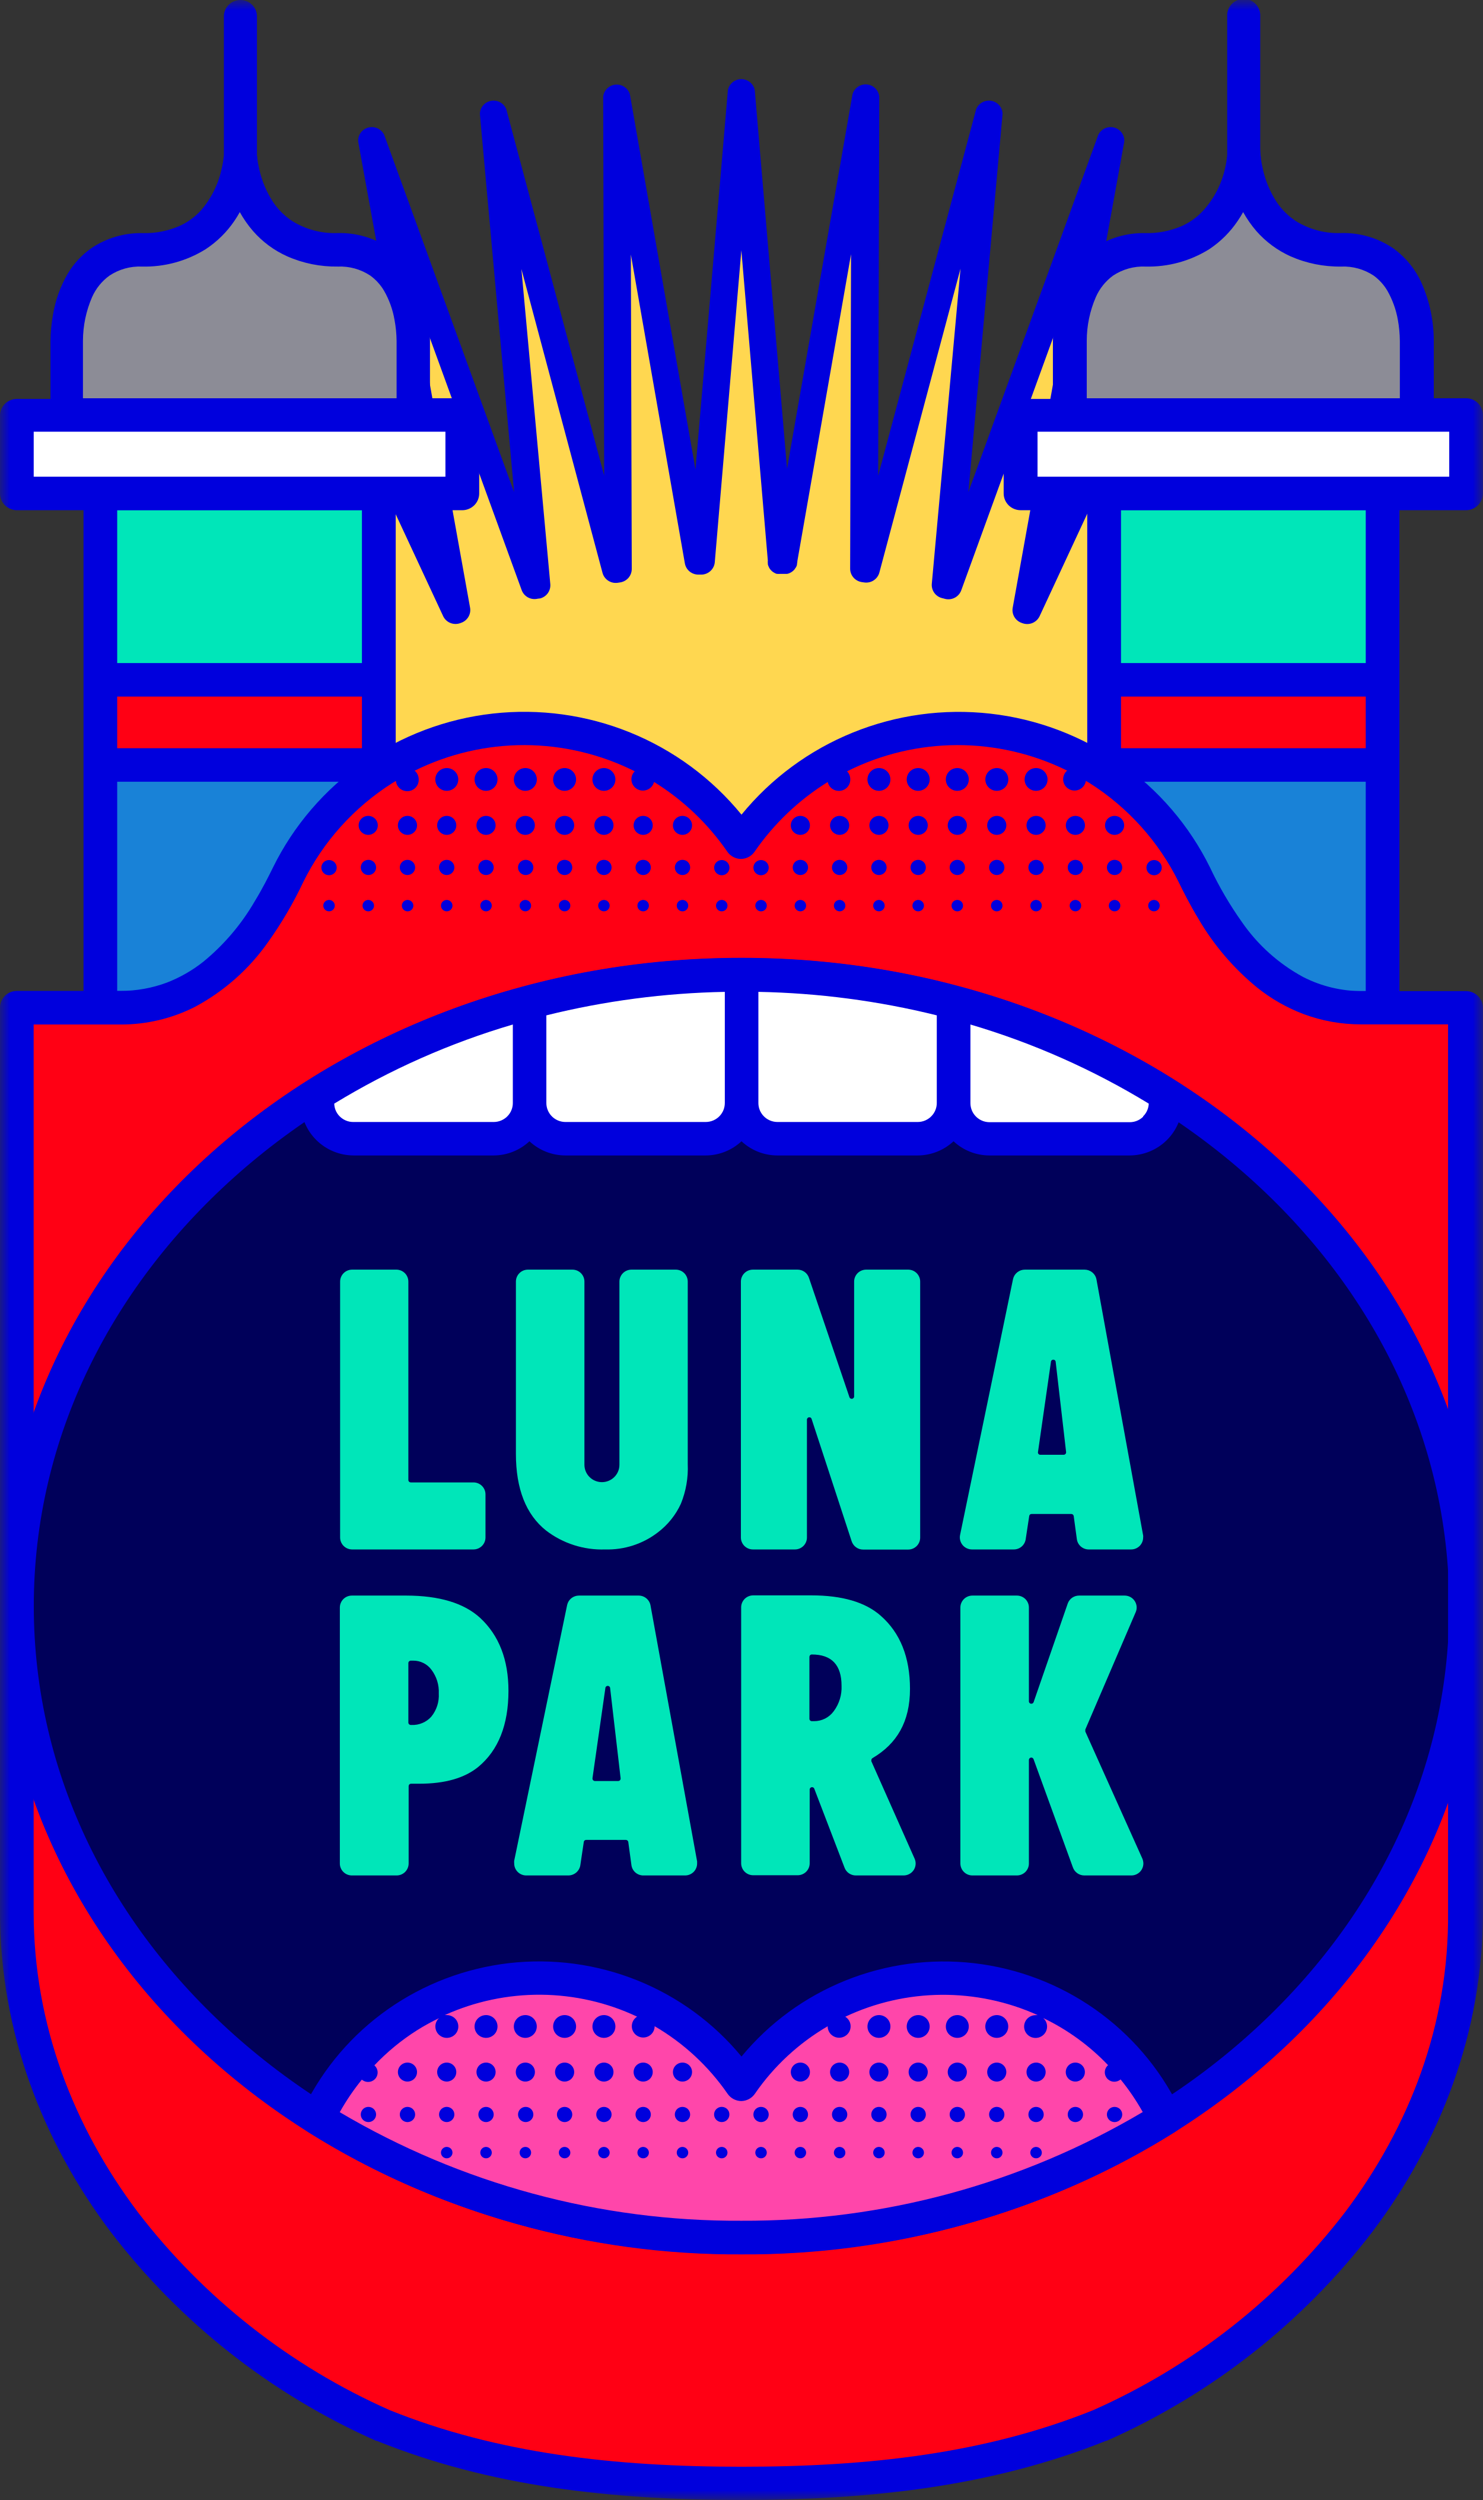 <svg width="73" height="123" viewBox="0 0 73 123" fill="none" xmlns="http://www.w3.org/2000/svg">
<rect x="0" y="0" width="73" height="123" fill="#333333" stroke="none"/>
<g clip-path="url(#clip0_22_113)">
<mask id="mask0_22_113" style="mask-type:luminance" maskUnits="userSpaceOnUse" x="0" y="0" width="73" height="123">
<path d="M73 0H0V123H73V0Z" fill="white"/>
</mask>
<g mask="url(#mask0_22_113)">
<path d="M18.647 49.581H54.353V24.28H53.255L50.563 30.044L50.499 30.017L54.686 6.849L46.692 28.829L46.584 28.799L48.701 5.541L42.697 28.018H42.565L42.633 4.77L38.634 27.621H38.469H38.644H38.479L36.503 4.5L34.531 27.621H34.366L30.367 4.753L30.435 28.001H30.3L24.295 5.541L26.416 28.799L26.305 28.829L18.311 6.849L22.498 30.017L22.43 30.044L19.738 24.28H18.647V49.581Z" fill="#FFD750"/>
<path d="M55.342 6.966C55.353 6.811 55.309 6.657 55.218 6.531C55.126 6.405 54.993 6.314 54.842 6.274C54.69 6.235 54.53 6.249 54.388 6.314C54.245 6.38 54.131 6.492 54.063 6.632L47.668 24.209L49.351 5.608C49.349 5.452 49.292 5.303 49.19 5.184C49.089 5.066 48.949 4.987 48.794 4.96C48.64 4.933 48.481 4.96 48.345 5.037C48.209 5.114 48.104 5.235 48.048 5.381L43.228 23.405L43.282 4.756C43.267 4.601 43.198 4.456 43.086 4.346C42.974 4.235 42.827 4.168 42.67 4.154C42.513 4.141 42.356 4.182 42.227 4.272C42.098 4.361 42.004 4.492 41.963 4.643L38.742 23.061L37.153 4.436C37.124 4.283 37.041 4.145 36.921 4.046C36.8 3.947 36.648 3.893 36.491 3.893C36.335 3.893 36.183 3.947 36.062 4.046C35.941 4.145 35.859 4.283 35.83 4.436L34.234 23.101L31.007 4.643C30.963 4.494 30.869 4.365 30.741 4.278C30.612 4.19 30.457 4.15 30.302 4.163C30.146 4.176 30 4.243 29.889 4.351C29.777 4.459 29.707 4.603 29.691 4.756L29.741 23.405L24.924 5.381C24.869 5.235 24.764 5.114 24.628 5.037C24.492 4.96 24.333 4.933 24.178 4.96C24.024 4.987 23.884 5.066 23.782 5.184C23.681 5.303 23.624 5.452 23.622 5.608L25.305 24.209L18.91 6.632C18.842 6.492 18.727 6.38 18.585 6.314C18.443 6.249 18.282 6.235 18.131 6.274C17.979 6.314 17.846 6.405 17.755 6.531C17.664 6.657 17.62 6.811 17.631 6.966L20.869 24.744C20.813 24.745 20.759 24.755 20.707 24.774L20.35 24.003C20.296 23.889 20.21 23.793 20.102 23.726C19.995 23.658 19.871 23.622 19.744 23.622H18.647C18.468 23.622 18.297 23.692 18.171 23.818C18.045 23.943 17.974 24.113 17.974 24.29V49.591C17.974 49.766 18.045 49.934 18.169 50.058C18.294 50.18 18.461 50.25 18.637 50.252H54.353C54.528 50.25 54.696 50.18 54.821 50.058C54.945 49.934 55.015 49.766 55.016 49.591V24.28C55.016 24.103 54.945 23.933 54.819 23.808C54.692 23.682 54.521 23.612 54.343 23.612H53.245C53.119 23.613 52.995 23.649 52.889 23.716C52.782 23.784 52.697 23.88 52.643 23.992L52.283 24.764C52.232 24.745 52.178 24.735 52.124 24.734L55.342 6.966ZM53.676 24.937V48.923H19.31V24.937L21.818 30.321C21.891 30.471 22.018 30.588 22.173 30.649C22.329 30.711 22.502 30.713 22.659 30.655L22.723 30.631C22.867 30.576 22.986 30.472 23.062 30.339C23.138 30.206 23.166 30.051 23.14 29.901L20.347 14.393L25.682 29.039C25.74 29.192 25.852 29.319 25.998 29.395C26.144 29.472 26.313 29.492 26.473 29.453L26.59 29.44C26.743 29.4 26.876 29.308 26.967 29.181C27.058 29.053 27.101 28.898 27.089 28.742L25.665 13.231L29.66 28.188C29.703 28.343 29.802 28.478 29.938 28.567C30.073 28.656 30.236 28.693 30.397 28.672L30.529 28.652C30.689 28.627 30.834 28.546 30.939 28.424C31.043 28.301 31.099 28.145 31.098 27.985L31.054 12.52L33.713 27.721C33.742 27.877 33.825 28.017 33.948 28.117C34.071 28.217 34.227 28.271 34.386 28.268H34.551C34.711 28.26 34.863 28.194 34.979 28.084C35.095 27.974 35.168 27.826 35.184 27.668L36.493 12.313L37.796 27.577C37.791 27.622 37.791 27.667 37.796 27.711C37.794 27.723 37.794 27.735 37.796 27.748C37.8 27.777 37.808 27.807 37.819 27.834C37.824 27.851 37.831 27.866 37.839 27.881C37.849 27.905 37.861 27.928 37.873 27.951C37.919 28.024 37.978 28.088 38.048 28.138L38.109 28.175L38.156 28.202C38.182 28.215 38.211 28.225 38.24 28.232H38.28C38.318 28.237 38.357 28.237 38.395 28.232H38.556H38.701C38.717 28.233 38.733 28.233 38.748 28.232C38.775 28.227 38.8 28.22 38.826 28.212L38.886 28.185L38.943 28.155C39.017 28.11 39.081 28.053 39.132 27.985C39.132 27.965 39.156 27.945 39.169 27.928L39.199 27.875C39.211 27.848 39.221 27.822 39.23 27.794C39.23 27.794 39.23 27.768 39.23 27.754C39.24 27.712 39.246 27.668 39.25 27.624C39.25 27.624 39.25 27.624 39.25 27.601L41.892 12.504L41.848 27.968C41.846 28.128 41.902 28.283 42.006 28.406C42.11 28.528 42.254 28.61 42.414 28.636L42.545 28.655C42.707 28.677 42.871 28.641 43.007 28.552C43.143 28.462 43.242 28.328 43.285 28.172L47.281 13.215L45.867 28.726C45.855 28.881 45.898 29.036 45.989 29.164C46.08 29.291 46.213 29.383 46.365 29.423L46.473 29.45C46.64 29.505 46.822 29.492 46.98 29.415C47.138 29.339 47.259 29.204 47.318 29.039L52.65 14.38L49.849 29.904C49.823 30.054 49.85 30.209 49.926 30.342C50.001 30.475 50.12 30.578 50.263 30.635L50.327 30.658C50.484 30.716 50.657 30.715 50.813 30.653C50.968 30.591 51.095 30.474 51.169 30.325L53.676 24.937Z" fill="#0000DD"/>
<path d="M11.781 20.415H20.333V16.88C20.333 16.88 20.532 12.29 16.611 12.29C12.026 12.29 11.781 7.677 11.781 7.677C11.781 7.677 11.545 12.307 6.964 12.307C3.049 12.29 3.255 16.88 3.255 16.88V20.415H11.781Z" fill="#8C8C96"/>
<path d="M18.647 37.634H4.941V49.581H18.647V37.634Z" fill="#1982D7"/>
<path d="M18.647 24.279H4.941V33.445H18.647V24.279Z" fill="#00E6B9"/>
<path d="M18.647 33.445H4.941V37.634H18.647V33.445Z" fill="#FF0014"/>
<path d="M22.758 20.414H0.832V24.276H22.758V20.414Z" fill="white"/>
<path d="M23.346 19.834C23.189 19.68 22.977 19.593 22.757 19.593H21.165V16.766C21.165 15.783 20.958 14.812 20.559 13.912C20.257 13.239 19.784 12.656 19.186 12.22C18.433 11.706 17.535 11.442 16.621 11.466C15.834 11.496 15.057 11.291 14.389 10.878C14.015 10.632 13.694 10.314 13.444 9.943C13.127 9.459 12.899 8.924 12.77 8.361C12.716 8.131 12.683 7.937 12.666 7.804C12.666 7.737 12.666 7.687 12.649 7.657V7.617V7.31V0.808C12.649 0.594 12.563 0.388 12.411 0.237C12.258 0.085 12.051 0 11.835 0C11.618 0 11.411 0.085 11.259 0.237C11.106 0.388 11.02 0.594 11.02 0.808V7.31V7.62C11.001 7.857 10.963 8.091 10.906 8.321C10.744 9.069 10.397 9.766 9.896 10.347C9.589 10.684 9.214 10.953 8.795 11.135C8.241 11.368 7.643 11.482 7.042 11.469C6.128 11.445 5.23 11.709 4.477 12.223C4.014 12.553 3.625 12.975 3.336 13.462C2.975 14.081 2.73 14.759 2.612 15.464C2.531 15.905 2.488 16.352 2.484 16.799C2.484 16.863 2.484 16.9 2.484 16.923V19.627H0.831C0.617 19.626 0.41 19.707 0.255 19.854C0.1 20.001 0.009 20.202 0 20.414V24.276C0 24.494 0.087 24.703 0.242 24.857C0.399 25.012 0.61 25.099 0.831 25.101H4.11V50.402H19.479V25.101H22.757C22.978 25.099 23.189 25.012 23.346 24.857C23.501 24.703 23.588 24.494 23.588 24.276V20.414C23.588 20.197 23.501 19.988 23.346 19.834ZM5.769 25.104H17.816V32.621H5.769V25.104ZM17.816 48.759H5.769V38.459H17.816V48.759ZM17.816 36.81H5.769V34.27H17.816V36.81ZM4.083 16.843V16.766C4.085 16.026 4.238 15.293 4.534 14.613C4.72 14.194 5.013 13.832 5.385 13.562C5.858 13.247 6.419 13.09 6.988 13.114C8.097 13.142 9.189 12.843 10.128 12.257C10.684 11.891 11.162 11.42 11.535 10.871C11.632 10.73 11.722 10.584 11.804 10.434C11.988 10.766 12.206 11.078 12.454 11.365C12.917 11.896 13.492 12.321 14.137 12.61C14.922 12.956 15.773 13.127 16.631 13.114C17.2 13.09 17.761 13.247 18.233 13.562C18.506 13.762 18.735 14.015 18.906 14.306C19.161 14.751 19.335 15.237 19.421 15.741C19.484 16.079 19.518 16.422 19.522 16.766V16.843V19.593H4.083V16.843ZM1.659 21.239H21.926V23.452H1.659V21.239Z" fill="#0000DD"/>
<path d="M61.206 20.415H69.746V16.88C69.746 16.88 69.948 12.29 66.023 12.29C61.438 12.29 61.206 7.677 61.206 7.677C61.206 7.677 60.971 12.307 56.39 12.307C52.462 12.307 52.667 16.896 52.667 16.896V20.415H61.206Z" fill="#8C8C96"/>
<path d="M68.058 37.634H54.352V49.581H68.058V37.634Z" fill="#1982D7"/>
<path d="M68.058 24.279H54.352V33.445H68.058V24.279Z" fill="#00E6B9"/>
<path d="M68.058 33.445H54.352V37.634H68.058V33.445Z" fill="#FF0014"/>
<path d="M72.169 20.414H50.243V24.276H72.169V20.414Z" fill="white"/>
<path d="M72.755 19.833C72.678 19.757 72.587 19.696 72.486 19.655C72.386 19.614 72.278 19.593 72.169 19.593H70.577V16.766C70.577 15.783 70.371 14.811 69.971 13.912C69.666 13.238 69.189 12.655 68.588 12.22C67.834 11.707 66.937 11.443 66.023 11.465C65.236 11.496 64.459 11.291 63.791 10.878C63.416 10.632 63.095 10.314 62.845 9.943C62.529 9.459 62.301 8.924 62.172 8.361C62.118 8.131 62.085 7.937 62.068 7.804C62.068 7.737 62.068 7.687 62.051 7.657V7.617L62.034 7.306V0.807C62.041 0.697 62.026 0.587 61.988 0.483C61.95 0.379 61.892 0.284 61.816 0.203C61.739 0.122 61.647 0.058 61.545 0.014C61.443 -0.03 61.333 -0.052 61.221 -0.052C61.11 -0.052 61 -0.03 60.898 0.014C60.795 0.058 60.703 0.122 60.627 0.203C60.551 0.284 60.492 0.379 60.455 0.483C60.417 0.587 60.401 0.697 60.408 0.807V7.313V7.62C60.389 7.856 60.351 8.091 60.294 8.321C60.12 9.073 59.758 9.77 59.24 10.347C58.934 10.684 58.559 10.952 58.14 11.135C57.586 11.367 56.988 11.481 56.386 11.469C55.472 11.445 54.575 11.709 53.821 12.223C53.359 12.553 52.97 12.975 52.68 13.461C52.32 14.081 52.074 14.759 51.953 15.464C51.873 15.905 51.831 16.351 51.829 16.799C51.829 16.863 51.829 16.899 51.829 16.923V19.626H50.237C50.128 19.626 50.02 19.647 49.919 19.688C49.818 19.729 49.726 19.789 49.649 19.866C49.572 19.942 49.511 20.032 49.469 20.132C49.427 20.232 49.405 20.339 49.405 20.447V24.276C49.406 24.494 49.493 24.702 49.648 24.857C49.804 25.011 50.016 25.099 50.237 25.1H53.519V50.401H68.887V25.1H72.166C72.386 25.099 72.596 25.011 72.752 24.857C72.907 24.703 72.995 24.494 72.997 24.276V20.414C72.996 20.196 72.909 19.988 72.755 19.833ZM53.943 14.613C54.127 14.195 54.418 13.833 54.787 13.561C55.26 13.246 55.821 13.089 56.39 13.114C57.499 13.141 58.591 12.842 59.53 12.256C60.081 11.889 60.554 11.418 60.923 10.871C61.021 10.73 61.11 10.584 61.193 10.434C61.377 10.765 61.594 11.077 61.842 11.365C62.307 11.895 62.881 12.319 63.525 12.61C64.31 12.955 65.161 13.127 66.019 13.114C66.588 13.09 67.149 13.247 67.622 13.561C67.895 13.762 68.124 14.015 68.295 14.306C68.548 14.751 68.722 15.237 68.81 15.741C68.871 16.079 68.904 16.422 68.907 16.766V16.843V19.593H53.495V16.766C53.495 16.025 53.648 15.293 53.943 14.613ZM55.181 48.759V38.458H67.228V48.759H55.181ZM67.228 36.809H55.181V34.269H67.228V36.809ZM67.228 32.62H55.181V25.104H67.228V32.62ZM51.072 23.451V21.238H71.338V23.451H51.072Z" fill="#0000DD"/>
<path d="M36.5 41.443C35.224 39.588 33.479 38.097 31.439 37.121C29.4 36.144 27.138 35.715 24.88 35.876C22.621 36.038 20.444 36.784 18.567 38.041C16.691 39.298 15.179 41.021 14.184 43.038C13.339 44.744 10.97 49.581 5.938 49.581H0.835C0.835 49.581 0.835 94.011 0.835 94.064C0.835 105.496 8.94 114.899 18.866 119.328C24.319 121.528 30.179 122.179 36.504 122.179C42.828 122.179 48.688 121.511 54.141 119.328C64.067 114.899 72.172 105.496 72.172 94.064C72.172 94.011 72.172 49.581 72.172 49.581H67.063C62.014 49.581 59.658 44.744 58.816 43.038C57.821 41.021 56.31 39.298 54.433 38.041C52.556 36.784 50.38 36.038 48.121 35.876C45.862 35.715 43.6 36.144 41.561 37.121C39.522 38.097 37.777 39.588 36.5 41.443Z" fill="#FF0014"/>
<path d="M36.501 110.076C56.2 110.076 72.169 96.168 72.169 79.01C72.169 61.853 56.2 47.945 36.501 47.945C16.801 47.945 0.832 61.853 0.832 79.01C0.832 96.168 16.801 110.076 36.501 110.076Z" fill="#00005A"/>
<path d="M0.831 79.01H0C0 87.849 4.117 95.84 10.727 101.594C17.338 107.349 26.449 110.9 36.497 110.9C46.544 110.9 55.652 107.352 62.266 101.594C68.88 95.837 72.993 87.849 72.993 79.01C72.993 70.172 68.88 62.181 62.27 56.426C55.659 50.672 46.547 47.121 36.5 47.121C26.453 47.121 17.345 50.669 10.73 56.426C4.117 62.184 0 70.172 0 79.01H1.663C1.663 70.689 5.53 63.152 11.828 57.648C18.125 52.144 26.847 48.756 36.5 48.756C46.154 48.756 54.874 52.164 61.172 57.648C67.47 63.132 71.334 70.666 71.337 79.01C71.341 87.355 67.47 94.869 61.172 100.373C54.874 105.877 46.15 109.265 36.5 109.265C26.85 109.265 18.125 105.857 11.828 100.373C5.53 94.889 1.663 87.355 1.663 79.01H0.831Z" fill="#0000DD"/>
<path d="M36.5 110.076C43.876 110.119 51.114 108.083 57.368 104.205L57.277 104.021C56.352 102.142 54.945 100.537 53.197 99.366C51.45 98.195 49.423 97.5 47.319 97.35C45.216 97.199 43.11 97.599 41.211 98.509C39.312 99.419 37.688 100.808 36.5 102.536C35.311 100.808 33.686 99.419 31.787 98.509C29.888 97.599 27.782 97.2 25.678 97.35C23.575 97.5 21.547 98.196 19.8 99.366C18.052 100.537 16.645 102.142 15.719 104.021L15.631 104.201C21.885 108.082 29.122 110.12 36.5 110.076Z" fill="#FF46AA"/>
<path d="M46.938 49.31V54.267C46.938 54.731 47.125 55.177 47.456 55.505C47.787 55.834 48.236 56.019 48.705 56.019H55.601C56.07 56.019 56.519 55.834 56.851 55.505C57.183 55.177 57.37 54.732 57.372 54.267V53.833C54.144 51.811 50.626 50.286 46.938 49.31Z" fill="white"/>
<path d="M38.27 56.019H45.167C45.636 56.018 46.085 55.833 46.416 55.505C46.747 55.177 46.934 54.731 46.934 54.267V49.31C43.53 48.414 40.022 47.965 36.5 47.975V54.284C36.506 54.745 36.695 55.186 37.027 55.511C37.358 55.836 37.805 56.018 38.27 56.019Z" fill="white"/>
<path d="M26.065 49.31V54.267C26.066 54.731 26.253 55.176 26.584 55.505C26.915 55.833 27.364 56.018 27.832 56.019H34.729C35.198 56.018 35.647 55.834 35.979 55.505C36.311 55.177 36.498 54.732 36.5 54.267V47.958C32.977 47.954 29.469 48.409 26.065 49.31Z" fill="white"/>
<path d="M17.398 56.019H24.292C24.761 56.019 25.21 55.834 25.541 55.505C25.873 55.177 26.061 54.732 26.062 54.267V49.31C22.373 50.286 18.855 51.811 15.628 53.833V54.267C15.63 54.732 15.817 55.177 16.149 55.505C16.48 55.834 16.93 56.019 17.398 56.019Z" fill="white"/>
<path d="M16.191 104.395C16.399 104.395 16.567 104.228 16.567 104.021C16.567 103.815 16.399 103.647 16.191 103.647C15.982 103.647 15.813 103.815 15.813 104.021C15.813 104.228 15.982 104.395 16.191 104.395Z" fill="#0000DD"/>
<path d="M58.025 103.661C57.078 101.738 55.659 100.082 53.898 98.845C52.137 97.608 50.091 96.83 47.948 96.582C45.804 96.335 43.633 96.625 41.632 97.428C39.632 98.23 37.867 99.518 36.5 101.174C35.133 99.517 33.368 98.228 31.368 97.426C29.367 96.623 27.195 96.332 25.051 96.579C22.908 96.827 20.861 97.605 19.1 98.843C17.34 100.08 15.921 101.737 14.975 103.661L14.884 103.841C14.794 104.023 14.775 104.232 14.831 104.427C14.887 104.623 15.014 104.791 15.187 104.899C21.573 108.865 28.965 110.949 36.5 110.907C44.035 110.949 51.426 108.865 57.813 104.899C57.985 104.791 58.112 104.624 58.168 104.429C58.224 104.234 58.205 104.026 58.116 103.844L58.025 103.661ZM36.5 109.252C29.541 109.292 22.703 107.445 16.725 103.911C17.04 103.347 17.404 102.811 17.812 102.309C17.906 102.39 18.028 102.431 18.152 102.422C18.276 102.414 18.392 102.357 18.474 102.264C18.555 102.171 18.596 102.049 18.588 101.926C18.579 101.803 18.522 101.689 18.428 101.608C19.055 100.947 19.761 100.367 20.532 99.879C20.88 99.661 21.241 99.462 21.612 99.285C21.555 99.336 21.509 99.399 21.478 99.469C21.447 99.539 21.431 99.615 21.43 99.692C21.43 99.803 21.463 99.912 21.524 100.005C21.586 100.097 21.675 100.17 21.778 100.213C21.881 100.256 21.995 100.267 22.105 100.245C22.215 100.224 22.317 100.17 22.396 100.092C22.475 100.013 22.529 99.913 22.551 99.804C22.573 99.695 22.561 99.582 22.518 99.479C22.475 99.376 22.402 99.289 22.308 99.228C22.215 99.166 22.105 99.134 21.993 99.135C21.959 99.131 21.925 99.131 21.892 99.135C23.38 98.462 24.999 98.12 26.634 98.133C28.27 98.147 29.883 98.515 31.36 99.211C31.278 99.263 31.211 99.336 31.165 99.421C31.12 99.507 31.098 99.603 31.101 99.7C31.104 99.796 31.133 99.89 31.184 99.973C31.235 100.055 31.307 100.123 31.393 100.17C31.478 100.216 31.574 100.24 31.672 100.238C31.769 100.237 31.865 100.21 31.949 100.161C32.033 100.112 32.102 100.042 32.151 99.958C32.199 99.874 32.225 99.779 32.225 99.682C33.652 100.515 34.877 101.649 35.813 103.003C35.888 103.113 35.988 103.203 36.105 103.265C36.222 103.328 36.353 103.362 36.486 103.364C36.62 103.362 36.75 103.328 36.868 103.265C36.985 103.203 37.085 103.113 37.16 103.003C38.093 101.649 39.315 100.516 40.741 99.685C40.74 99.783 40.766 99.879 40.814 99.964C40.862 100.049 40.932 100.12 41.017 100.17C41.101 100.22 41.197 100.247 41.296 100.249C41.394 100.251 41.491 100.227 41.578 100.18C41.664 100.133 41.736 100.065 41.788 99.982C41.839 99.899 41.868 99.804 41.871 99.706C41.875 99.609 41.852 99.512 41.806 99.426C41.76 99.34 41.692 99.267 41.609 99.215C43.087 98.518 44.702 98.15 46.338 98.137C47.975 98.124 49.595 98.465 51.084 99.138C51.048 99.134 51.012 99.134 50.977 99.138C50.865 99.138 50.755 99.171 50.662 99.233C50.569 99.294 50.496 99.382 50.454 99.485C50.411 99.587 50.4 99.7 50.422 99.809C50.444 99.918 50.498 100.018 50.578 100.096C50.657 100.175 50.758 100.228 50.868 100.249C50.978 100.27 51.092 100.259 51.195 100.216C51.299 100.173 51.387 100.1 51.448 100.008C51.51 99.915 51.543 99.806 51.542 99.695C51.541 99.616 51.524 99.538 51.491 99.466C51.458 99.395 51.41 99.33 51.35 99.278C52.548 99.853 53.63 100.639 54.544 101.598C54.498 101.638 54.46 101.687 54.433 101.741C54.405 101.796 54.389 101.856 54.385 101.916C54.38 101.977 54.388 102.038 54.408 102.096C54.428 102.154 54.459 102.208 54.499 102.254C54.539 102.3 54.589 102.337 54.644 102.365C54.699 102.392 54.759 102.408 54.82 102.412C54.882 102.416 54.943 102.408 55.002 102.389C55.06 102.37 55.114 102.339 55.16 102.299C55.569 102.802 55.934 103.339 56.251 103.904C50.281 107.437 43.452 109.285 36.5 109.252Z" fill="#0000DD"/>
<path d="M72.997 49.581C72.996 49.362 72.908 49.154 72.752 49C72.596 48.846 72.385 48.759 72.165 48.759H67.062C66.049 48.764 65.049 48.526 64.148 48.065C62.947 47.415 61.917 46.493 61.142 45.375C60.537 44.524 60.008 43.621 59.563 42.678C58.547 40.617 57.024 38.843 55.134 37.52C53.244 36.197 51.049 35.368 48.75 35.109C46.452 34.85 44.125 35.169 41.983 36.038C39.842 36.906 37.956 38.295 36.5 40.078C35.044 38.295 33.158 36.904 31.017 36.035C28.876 35.166 26.548 34.847 24.249 35.106C21.951 35.365 19.755 36.195 17.865 37.518C15.975 38.842 14.452 40.616 13.437 42.678C13.228 43.102 12.932 43.699 12.535 44.347C11.881 45.473 11.03 46.475 10.02 47.304C9.471 47.742 8.857 48.093 8.199 48.346C7.476 48.613 6.71 48.75 5.938 48.749H0.835C0.725 48.749 0.616 48.77 0.514 48.812C0.412 48.853 0.32 48.915 0.242 48.992C0.165 49.069 0.103 49.161 0.062 49.262C0.02 49.363 -0.001 49.471 2.73132e-05 49.581C2.73132e-05 49.581 2.73132e-05 94.011 2.73132e-05 94.064C2.73132e-05 99.975 2.1 105.363 5.46 109.815C8.873 114.269 13.362 117.799 18.513 120.079H18.543C24.137 122.336 30.115 122.99 36.493 122.99C42.872 122.99 48.846 122.322 54.444 120.079H54.471C59.627 117.801 64.122 114.271 67.54 109.815C70.906 105.363 73 99.975 73 94.064C73 94.011 72.997 49.581 72.997 49.581ZM66.211 108.831C62.965 113.056 58.702 116.405 53.811 118.571C48.503 120.707 42.764 121.354 36.5 121.354C30.236 121.354 24.497 120.707 19.186 118.571C14.294 116.406 10.03 113.057 6.786 108.831C3.612 104.615 1.659 99.585 1.656 94.064C1.656 94.037 1.656 82.916 1.656 71.804V56.523C1.656 54.441 1.656 52.705 1.656 51.49V50.402H5.938C7.215 50.406 8.474 50.106 9.61 49.527C11.042 48.758 12.272 47.666 13.201 46.34C13.864 45.41 14.442 44.424 14.928 43.392C15.909 41.404 17.423 39.722 19.304 38.529C19.364 38.489 19.428 38.456 19.489 38.419C19.503 38.564 19.573 38.698 19.686 38.792C19.798 38.886 19.944 38.933 20.09 38.922C20.237 38.911 20.374 38.844 20.471 38.734C20.568 38.624 20.618 38.481 20.61 38.335C20.609 38.255 20.591 38.176 20.557 38.103C20.523 38.031 20.473 37.966 20.411 37.915C22.094 37.082 23.951 36.651 25.832 36.656C27.713 36.662 29.567 37.103 31.246 37.945C31.194 37.996 31.152 38.057 31.124 38.124C31.096 38.191 31.081 38.263 31.081 38.335C31.081 38.472 31.132 38.604 31.224 38.706C31.316 38.808 31.442 38.873 31.578 38.89C31.715 38.906 31.854 38.872 31.967 38.795C32.081 38.717 32.162 38.601 32.195 38.469C33.622 39.353 34.849 40.52 35.8 41.897C35.874 42.006 35.975 42.096 36.092 42.159C36.209 42.222 36.34 42.256 36.473 42.257C36.606 42.256 36.737 42.222 36.854 42.159C36.972 42.096 37.072 42.006 37.146 41.897C38.096 40.522 39.32 39.356 40.744 38.472C40.775 38.608 40.855 38.727 40.969 38.807C41.083 38.887 41.224 38.922 41.363 38.905C41.502 38.888 41.629 38.82 41.72 38.715C41.811 38.609 41.859 38.474 41.855 38.335C41.855 38.19 41.798 38.05 41.697 37.945C43.375 37.103 45.228 36.662 47.109 36.656C48.989 36.651 50.845 37.08 52.529 37.911C52.46 37.97 52.406 38.044 52.373 38.128C52.339 38.212 52.326 38.302 52.336 38.392C52.345 38.481 52.376 38.567 52.426 38.642C52.476 38.717 52.544 38.779 52.623 38.823C52.703 38.866 52.792 38.89 52.883 38.892C52.973 38.894 53.063 38.874 53.145 38.834C53.226 38.794 53.296 38.735 53.349 38.662C53.403 38.589 53.438 38.505 53.451 38.415L53.643 38.529C55.523 39.722 57.037 41.404 58.018 43.392C58.227 43.819 58.547 44.467 58.988 45.195C59.744 46.492 60.729 47.644 61.896 48.596C62.577 49.138 63.339 49.573 64.154 49.884C65.067 50.225 66.034 50.398 67.009 50.395H71.28V51.48C71.28 59.985 71.28 94.007 71.28 94.054C71.337 99.585 69.385 104.618 66.211 108.831Z" fill="#0000DD"/>
<path d="M47.766 48.689L47.16 48.526L46.113 48.249C43.236 47.568 40.292 47.196 37.335 47.141H35.679C32.721 47.196 29.778 47.567 26.9 48.249L25.854 48.526L25.244 48.689C21.697 49.688 18.313 51.185 15.194 53.135L14.807 53.379V54.267C14.809 54.95 15.084 55.605 15.572 56.087C16.059 56.57 16.72 56.842 17.409 56.844H24.292C24.95 56.844 25.583 56.594 26.062 56.146C26.541 56.593 27.175 56.843 27.833 56.844H34.73C35.388 56.844 36.021 56.594 36.5 56.146C36.979 56.594 37.612 56.844 38.27 56.844H45.167C45.825 56.843 46.458 56.593 46.938 56.146C47.415 56.594 48.048 56.843 48.705 56.844H55.602C56.29 56.843 56.951 56.571 57.438 56.088C57.925 55.605 58.199 54.95 58.2 54.267V53.379L57.816 53.135C54.697 51.185 51.313 49.688 47.766 48.689ZM25.244 54.267C25.244 54.514 25.144 54.75 24.968 54.925C24.792 55.099 24.554 55.197 24.305 55.198H17.398C17.273 55.2 17.149 55.176 17.034 55.129C16.918 55.082 16.813 55.012 16.725 54.925C16.555 54.757 16.458 54.531 16.453 54.294C19.198 52.62 22.154 51.311 25.244 50.402V54.267ZM35.679 54.267C35.678 54.514 35.579 54.75 35.403 54.925C35.227 55.099 34.988 55.197 34.74 55.198H27.833C27.584 55.197 27.346 55.099 27.17 54.925C26.994 54.75 26.895 54.514 26.894 54.267V49.951C29.769 49.239 32.716 48.852 35.679 48.796V54.267ZM46.113 54.267C46.112 54.513 46.013 54.749 45.838 54.923C45.663 55.098 45.425 55.197 45.177 55.198H38.27C38.022 55.197 37.783 55.099 37.607 54.925C37.431 54.75 37.332 54.514 37.331 54.267V48.796C40.293 48.852 43.239 49.239 46.113 49.951V54.267ZM56.275 54.934C56.187 55.022 56.082 55.092 55.966 55.139C55.85 55.186 55.727 55.209 55.602 55.208H48.705C48.457 55.206 48.219 55.108 48.044 54.933C47.869 54.759 47.77 54.523 47.769 54.277V50.402C50.854 51.313 53.805 52.621 56.547 54.294C56.538 54.532 56.437 54.758 56.265 54.925L56.275 54.934Z" fill="#0000DD"/>
<path d="M49.069 99.134C48.957 99.134 48.847 99.166 48.753 99.227C48.66 99.289 48.587 99.376 48.544 99.479C48.501 99.582 48.489 99.695 48.511 99.804C48.532 99.913 48.586 100.013 48.666 100.092C48.745 100.17 48.846 100.224 48.956 100.245C49.066 100.267 49.18 100.255 49.283 100.212C49.387 100.17 49.475 100.097 49.537 100.004C49.599 99.912 49.632 99.803 49.631 99.692C49.63 99.544 49.571 99.403 49.465 99.299C49.36 99.194 49.218 99.135 49.069 99.134Z" fill="#0000DD"/>
<path d="M47.123 99.134C47.011 99.134 46.902 99.167 46.809 99.229C46.715 99.291 46.643 99.379 46.6 99.481C46.558 99.584 46.547 99.697 46.569 99.806C46.591 99.915 46.645 100.014 46.724 100.093C46.804 100.171 46.905 100.224 47.015 100.245C47.125 100.267 47.239 100.255 47.342 100.212C47.445 100.169 47.533 100.097 47.595 100.004C47.657 99.912 47.689 99.803 47.688 99.692C47.688 99.544 47.628 99.402 47.522 99.297C47.416 99.193 47.272 99.134 47.123 99.134Z" fill="#0000DD"/>
<path d="M45.197 99.134C45.085 99.134 44.976 99.167 44.883 99.229C44.79 99.291 44.717 99.379 44.675 99.481C44.632 99.584 44.621 99.697 44.643 99.806C44.665 99.915 44.719 100.014 44.799 100.093C44.878 100.171 44.979 100.224 45.089 100.245C45.199 100.267 45.313 100.255 45.416 100.212C45.519 100.169 45.607 100.097 45.669 100.004C45.731 99.912 45.764 99.803 45.763 99.692C45.762 99.544 45.702 99.402 45.596 99.297C45.49 99.193 45.347 99.134 45.197 99.134Z" fill="#0000DD"/>
<path d="M43.266 99.134C43.154 99.134 43.044 99.167 42.951 99.229C42.858 99.291 42.786 99.379 42.743 99.481C42.7 99.584 42.689 99.697 42.711 99.806C42.733 99.915 42.788 100.014 42.867 100.093C42.946 100.171 43.047 100.224 43.157 100.245C43.267 100.267 43.381 100.255 43.484 100.212C43.588 100.169 43.676 100.097 43.737 100.004C43.799 99.912 43.832 99.803 43.831 99.692C43.83 99.544 43.77 99.402 43.664 99.297C43.558 99.193 43.415 99.134 43.266 99.134Z" fill="#0000DD"/>
<path d="M29.727 99.134C29.616 99.134 29.506 99.167 29.413 99.229C29.32 99.291 29.247 99.379 29.205 99.481C29.162 99.584 29.151 99.697 29.173 99.806C29.195 99.915 29.25 100.014 29.329 100.093C29.408 100.171 29.509 100.224 29.619 100.245C29.729 100.267 29.843 100.255 29.946 100.212C30.049 100.169 30.138 100.097 30.199 100.004C30.261 99.912 30.294 99.803 30.293 99.692C30.292 99.544 30.232 99.402 30.126 99.297C30.02 99.193 29.877 99.134 29.727 99.134Z" fill="#0000DD"/>
<path d="M27.792 99.134C27.68 99.134 27.571 99.167 27.478 99.229C27.384 99.291 27.312 99.379 27.269 99.481C27.227 99.584 27.216 99.697 27.238 99.806C27.26 99.915 27.314 100.014 27.393 100.093C27.473 100.171 27.574 100.224 27.684 100.245C27.794 100.267 27.907 100.255 28.011 100.212C28.114 100.169 28.202 100.097 28.264 100.004C28.326 99.912 28.358 99.803 28.358 99.692C28.357 99.544 28.297 99.402 28.191 99.297C28.085 99.193 27.942 99.134 27.792 99.134Z" fill="#0000DD"/>
<path d="M25.861 99.134C25.749 99.134 25.639 99.166 25.545 99.227C25.452 99.289 25.379 99.376 25.336 99.479C25.293 99.582 25.281 99.695 25.303 99.804C25.324 99.913 25.378 100.013 25.458 100.092C25.537 100.17 25.638 100.224 25.748 100.245C25.858 100.267 25.972 100.255 26.075 100.212C26.179 100.17 26.267 100.097 26.329 100.004C26.391 99.912 26.424 99.803 26.423 99.692C26.422 99.544 26.363 99.403 26.257 99.299C26.152 99.194 26.01 99.135 25.861 99.134Z" fill="#0000DD"/>
<path d="M23.925 99.134C23.813 99.134 23.703 99.167 23.61 99.229C23.517 99.291 23.445 99.379 23.402 99.481C23.359 99.584 23.348 99.697 23.37 99.806C23.393 99.915 23.447 100.014 23.526 100.093C23.606 100.171 23.707 100.224 23.817 100.245C23.927 100.267 24.04 100.255 24.144 100.212C24.247 100.169 24.335 100.097 24.397 100.004C24.458 99.912 24.491 99.803 24.49 99.692C24.489 99.544 24.43 99.402 24.323 99.297C24.218 99.193 24.074 99.134 23.925 99.134Z" fill="#0000DD"/>
<path d="M51.001 105.62C50.944 105.62 50.89 105.636 50.843 105.667C50.797 105.698 50.761 105.742 50.739 105.793C50.718 105.844 50.712 105.901 50.723 105.955C50.734 106.009 50.761 106.059 50.8 106.099C50.84 106.138 50.891 106.164 50.945 106.175C51 106.186 51.057 106.18 51.109 106.159C51.16 106.138 51.205 106.102 51.236 106.056C51.267 106.01 51.283 105.956 51.283 105.9C51.282 105.826 51.252 105.755 51.199 105.703C51.147 105.651 51.075 105.621 51.001 105.62Z" fill="#0000DD"/>
<path d="M49.068 105.62C49.012 105.619 48.957 105.635 48.91 105.666C48.863 105.696 48.827 105.739 48.805 105.791C48.783 105.842 48.777 105.898 48.787 105.953C48.798 106.008 48.824 106.058 48.864 106.097C48.903 106.137 48.954 106.164 49.009 106.175C49.063 106.186 49.12 106.181 49.172 106.16C49.224 106.139 49.269 106.103 49.3 106.056C49.331 106.01 49.348 105.956 49.348 105.9C49.348 105.826 49.318 105.756 49.266 105.703C49.214 105.651 49.143 105.621 49.068 105.62Z" fill="#0000DD"/>
<path d="M47.123 105.62C47.067 105.62 47.012 105.636 46.965 105.667C46.919 105.698 46.883 105.742 46.861 105.793C46.84 105.844 46.834 105.901 46.845 105.955C46.856 106.009 46.883 106.059 46.923 106.099C46.962 106.138 47.013 106.164 47.068 106.175C47.122 106.186 47.179 106.18 47.231 106.159C47.282 106.138 47.327 106.102 47.358 106.056C47.389 106.01 47.405 105.956 47.405 105.9C47.404 105.826 47.374 105.755 47.322 105.703C47.269 105.651 47.197 105.621 47.123 105.62Z" fill="#0000DD"/>
<path d="M45.198 105.62C45.142 105.62 45.087 105.636 45.041 105.667C44.994 105.698 44.958 105.742 44.937 105.793C44.915 105.844 44.91 105.901 44.92 105.955C44.931 106.009 44.958 106.059 44.998 106.099C45.037 106.138 45.088 106.164 45.143 106.175C45.197 106.186 45.254 106.18 45.306 106.159C45.358 106.138 45.402 106.102 45.433 106.056C45.464 106.01 45.481 105.956 45.481 105.9C45.48 105.826 45.45 105.755 45.397 105.703C45.344 105.651 45.273 105.621 45.198 105.62Z" fill="#0000DD"/>
<path d="M43.265 105.62C43.209 105.62 43.154 105.636 43.108 105.667C43.062 105.698 43.025 105.742 43.004 105.793C42.983 105.844 42.977 105.901 42.988 105.955C42.999 106.009 43.026 106.059 43.065 106.099C43.105 106.138 43.155 106.164 43.21 106.175C43.265 106.186 43.322 106.18 43.373 106.159C43.425 106.138 43.469 106.102 43.5 106.056C43.531 106.01 43.548 105.956 43.548 105.9C43.548 105.826 43.518 105.755 43.465 105.702C43.412 105.649 43.34 105.62 43.265 105.62Z" fill="#0000DD"/>
<path d="M41.331 105.62C41.275 105.62 41.22 105.636 41.173 105.667C41.127 105.698 41.091 105.742 41.069 105.793C41.048 105.844 41.042 105.901 41.053 105.955C41.064 106.009 41.091 106.059 41.131 106.099C41.17 106.138 41.221 106.164 41.275 106.175C41.33 106.186 41.387 106.18 41.439 106.159C41.49 106.138 41.535 106.102 41.566 106.056C41.597 106.01 41.613 105.956 41.613 105.9C41.612 105.826 41.582 105.755 41.53 105.703C41.477 105.651 41.405 105.621 41.331 105.62Z" fill="#0000DD"/>
<path d="M39.398 105.62C39.342 105.62 39.287 105.636 39.241 105.667C39.194 105.698 39.158 105.742 39.137 105.793C39.115 105.844 39.11 105.901 39.121 105.955C39.132 106.009 39.158 106.059 39.198 106.099C39.238 106.138 39.288 106.164 39.343 106.175C39.398 106.186 39.455 106.18 39.506 106.159C39.558 106.138 39.602 106.102 39.633 106.056C39.664 106.01 39.681 105.956 39.681 105.9C39.681 105.826 39.651 105.755 39.598 105.702C39.545 105.649 39.473 105.62 39.398 105.62Z" fill="#0000DD"/>
<path d="M37.462 105.62C37.406 105.62 37.352 105.636 37.305 105.667C37.259 105.698 37.223 105.742 37.201 105.793C37.18 105.844 37.174 105.901 37.185 105.955C37.196 106.009 37.223 106.059 37.262 106.099C37.302 106.138 37.352 106.164 37.407 106.175C37.462 106.186 37.519 106.18 37.571 106.159C37.622 106.138 37.666 106.102 37.697 106.056C37.728 106.01 37.745 105.956 37.745 105.9C37.744 105.826 37.714 105.755 37.661 105.703C37.608 105.651 37.537 105.621 37.462 105.62Z" fill="#0000DD"/>
<path d="M35.527 105.62C35.452 105.62 35.38 105.649 35.327 105.702C35.274 105.755 35.244 105.826 35.244 105.9C35.244 105.975 35.274 106.046 35.327 106.099C35.38 106.151 35.452 106.181 35.527 106.181C35.602 106.181 35.674 106.151 35.727 106.099C35.78 106.046 35.81 105.975 35.81 105.9C35.81 105.826 35.78 105.755 35.727 105.702C35.674 105.649 35.602 105.62 35.527 105.62Z" fill="#0000DD"/>
<path d="M33.595 105.62C33.539 105.62 33.485 105.636 33.438 105.667C33.392 105.698 33.355 105.742 33.334 105.793C33.313 105.844 33.307 105.901 33.318 105.955C33.329 106.009 33.356 106.059 33.395 106.099C33.435 106.138 33.485 106.164 33.54 106.175C33.595 106.186 33.652 106.18 33.703 106.159C33.755 106.138 33.799 106.102 33.83 106.056C33.861 106.01 33.878 105.956 33.878 105.9C33.877 105.826 33.847 105.755 33.794 105.703C33.741 105.651 33.67 105.621 33.595 105.62Z" fill="#0000DD"/>
<path d="M31.66 105.62C31.604 105.62 31.549 105.636 31.503 105.667C31.456 105.698 31.42 105.742 31.398 105.793C31.377 105.844 31.372 105.901 31.382 105.955C31.393 106.009 31.42 106.059 31.46 106.099C31.499 106.138 31.55 106.164 31.605 106.175C31.659 106.186 31.716 106.18 31.768 106.159C31.82 106.138 31.864 106.102 31.895 106.056C31.926 106.01 31.942 105.956 31.942 105.9C31.942 105.826 31.912 105.755 31.859 105.703C31.806 105.651 31.735 105.621 31.66 105.62Z" fill="#0000DD"/>
<path d="M29.728 105.62C29.672 105.62 29.617 105.636 29.571 105.667C29.524 105.698 29.488 105.742 29.467 105.793C29.445 105.844 29.44 105.901 29.451 105.955C29.462 106.009 29.488 106.059 29.528 106.099C29.568 106.138 29.618 106.164 29.673 106.175C29.728 106.186 29.785 106.18 29.836 106.159C29.888 106.138 29.932 106.102 29.963 106.056C29.994 106.01 30.011 105.956 30.011 105.9C30.011 105.826 29.981 105.755 29.928 105.702C29.875 105.649 29.803 105.62 29.728 105.62Z" fill="#0000DD"/>
<path d="M27.793 105.62C27.737 105.62 27.682 105.636 27.635 105.667C27.589 105.698 27.553 105.742 27.531 105.793C27.51 105.844 27.504 105.901 27.515 105.955C27.526 106.009 27.553 106.059 27.593 106.099C27.632 106.138 27.683 106.164 27.737 106.175C27.792 106.186 27.849 106.18 27.901 106.159C27.952 106.138 27.997 106.102 28.028 106.056C28.059 106.01 28.075 105.956 28.075 105.9C28.074 105.826 28.044 105.755 27.991 105.703C27.939 105.651 27.867 105.621 27.793 105.62Z" fill="#0000DD"/>
<path d="M25.861 105.62C25.805 105.62 25.75 105.636 25.704 105.667C25.657 105.698 25.621 105.742 25.6 105.793C25.578 105.844 25.573 105.901 25.584 105.955C25.595 106.009 25.621 106.059 25.661 106.099C25.701 106.138 25.751 106.164 25.806 106.175C25.861 106.186 25.917 106.18 25.969 106.159C26.021 106.138 26.065 106.102 26.096 106.056C26.127 106.01 26.144 105.956 26.144 105.9C26.144 105.826 26.114 105.755 26.061 105.702C26.008 105.649 25.936 105.62 25.861 105.62Z" fill="#0000DD"/>
<path d="M23.925 105.62C23.869 105.62 23.815 105.636 23.768 105.667C23.722 105.698 23.686 105.742 23.664 105.793C23.643 105.844 23.637 105.901 23.648 105.955C23.659 106.009 23.686 106.059 23.725 106.099C23.765 106.138 23.815 106.164 23.87 106.175C23.925 106.186 23.982 106.18 24.034 106.159C24.085 106.138 24.129 106.102 24.16 106.056C24.191 106.01 24.208 105.956 24.208 105.9C24.207 105.826 24.177 105.755 24.124 105.703C24.071 105.651 24 105.621 23.925 105.62Z" fill="#0000DD"/>
<path d="M21.993 105.62C21.937 105.619 21.882 105.635 21.835 105.666C21.788 105.696 21.751 105.739 21.73 105.791C21.708 105.842 21.701 105.898 21.712 105.953C21.723 106.008 21.749 106.058 21.789 106.097C21.828 106.137 21.878 106.164 21.933 106.175C21.988 106.186 22.045 106.181 22.097 106.16C22.149 106.139 22.193 106.103 22.225 106.056C22.256 106.01 22.273 105.956 22.273 105.9C22.273 105.826 22.243 105.756 22.191 105.703C22.139 105.651 22.067 105.621 21.993 105.62Z" fill="#0000DD"/>
<path d="M52.936 103.651C52.861 103.651 52.788 103.673 52.726 103.714C52.664 103.755 52.615 103.814 52.587 103.882C52.559 103.951 52.551 104.026 52.566 104.099C52.581 104.171 52.617 104.238 52.67 104.29C52.723 104.342 52.791 104.377 52.864 104.392C52.938 104.406 53.013 104.398 53.082 104.369C53.151 104.34 53.21 104.292 53.251 104.23C53.292 104.168 53.313 104.095 53.313 104.021C53.312 103.923 53.272 103.828 53.201 103.759C53.13 103.69 53.035 103.651 52.936 103.651Z" fill="#0000DD"/>
<path d="M51 103.651C50.925 103.651 50.852 103.673 50.79 103.714C50.728 103.755 50.68 103.814 50.651 103.882C50.623 103.951 50.616 104.026 50.63 104.099C50.645 104.171 50.681 104.238 50.735 104.29C50.788 104.342 50.855 104.377 50.928 104.392C51.002 104.406 51.078 104.398 51.147 104.369C51.215 104.34 51.274 104.292 51.315 104.23C51.356 104.168 51.378 104.095 51.377 104.021C51.376 103.923 51.336 103.828 51.265 103.759C51.195 103.69 51.099 103.651 51 103.651Z" fill="#0000DD"/>
<path d="M54.864 103.651C54.79 103.651 54.717 103.673 54.654 103.714C54.593 103.755 54.544 103.814 54.516 103.882C54.487 103.951 54.48 104.026 54.495 104.099C54.51 104.171 54.546 104.238 54.599 104.29C54.652 104.342 54.719 104.377 54.793 104.392C54.866 104.406 54.942 104.398 55.011 104.369C55.08 104.34 55.138 104.292 55.179 104.23C55.22 104.168 55.242 104.095 55.241 104.021C55.24 103.923 55.2 103.828 55.13 103.759C55.059 103.69 54.964 103.651 54.864 103.651Z" fill="#0000DD"/>
<path d="M49.068 103.65C48.993 103.65 48.92 103.671 48.857 103.712C48.795 103.753 48.746 103.811 48.717 103.88C48.688 103.948 48.68 104.024 48.695 104.096C48.709 104.169 48.745 104.236 48.798 104.289C48.851 104.341 48.918 104.377 48.992 104.391C49.065 104.405 49.141 104.398 49.21 104.369C49.279 104.34 49.338 104.292 49.379 104.23C49.42 104.168 49.442 104.095 49.441 104.021C49.441 103.923 49.401 103.829 49.331 103.76C49.261 103.691 49.167 103.651 49.068 103.65Z" fill="#0000DD"/>
<path d="M47.123 103.651C47.048 103.651 46.975 103.673 46.913 103.714C46.851 103.755 46.803 103.814 46.775 103.882C46.746 103.951 46.739 104.026 46.754 104.099C46.769 104.171 46.805 104.238 46.858 104.29C46.911 104.342 46.978 104.377 47.052 104.392C47.125 104.406 47.201 104.398 47.27 104.369C47.339 104.34 47.397 104.292 47.438 104.23C47.479 104.168 47.501 104.095 47.5 104.021C47.499 103.923 47.459 103.828 47.389 103.759C47.318 103.69 47.222 103.651 47.123 103.651Z" fill="#0000DD"/>
<path d="M45.197 103.651C45.123 103.651 45.05 103.673 44.987 103.714C44.925 103.755 44.877 103.814 44.849 103.882C44.82 103.951 44.813 104.026 44.828 104.099C44.843 104.171 44.879 104.238 44.932 104.29C44.985 104.342 45.053 104.377 45.126 104.392C45.199 104.406 45.275 104.398 45.344 104.369C45.413 104.34 45.471 104.292 45.512 104.23C45.553 104.168 45.575 104.095 45.574 104.021C45.573 103.923 45.533 103.828 45.463 103.759C45.392 103.69 45.297 103.651 45.197 103.651Z" fill="#0000DD"/>
<path d="M43.266 103.651C43.191 103.651 43.118 103.673 43.056 103.714C42.994 103.755 42.945 103.814 42.917 103.882C42.889 103.951 42.881 104.026 42.896 104.099C42.911 104.171 42.947 104.238 43 104.29C43.053 104.342 43.121 104.377 43.194 104.392C43.267 104.406 43.343 104.398 43.412 104.369C43.481 104.34 43.54 104.292 43.581 104.23C43.622 104.168 43.643 104.095 43.643 104.021C43.642 103.923 43.602 103.828 43.531 103.759C43.46 103.69 43.365 103.651 43.266 103.651Z" fill="#0000DD"/>
<path d="M41.33 103.651C41.255 103.651 41.182 103.673 41.12 103.714C41.058 103.755 41.01 103.814 40.981 103.882C40.953 103.951 40.946 104.026 40.961 104.099C40.975 104.171 41.012 104.238 41.065 104.29C41.118 104.342 41.185 104.377 41.259 104.392C41.332 104.406 41.408 104.398 41.477 104.369C41.545 104.34 41.604 104.292 41.645 104.23C41.686 104.168 41.708 104.095 41.707 104.021C41.706 103.923 41.666 103.828 41.596 103.759C41.525 103.69 41.429 103.651 41.33 103.651Z" fill="#0000DD"/>
<path d="M39.398 103.651C39.324 103.651 39.251 103.673 39.189 103.714C39.127 103.755 39.078 103.814 39.05 103.882C39.021 103.951 39.014 104.026 39.029 104.099C39.044 104.171 39.08 104.238 39.133 104.29C39.186 104.342 39.254 104.377 39.327 104.392C39.4 104.406 39.476 104.398 39.545 104.369C39.614 104.34 39.672 104.292 39.714 104.23C39.755 104.168 39.776 104.095 39.775 104.021C39.775 103.923 39.734 103.828 39.664 103.759C39.593 103.69 39.498 103.651 39.398 103.651Z" fill="#0000DD"/>
<path d="M37.463 103.651C37.388 103.651 37.315 103.673 37.253 103.714C37.191 103.755 37.143 103.814 37.114 103.882C37.086 103.951 37.079 104.026 37.093 104.099C37.108 104.171 37.144 104.238 37.197 104.29C37.251 104.342 37.318 104.377 37.391 104.392C37.465 104.406 37.541 104.398 37.609 104.369C37.678 104.34 37.737 104.292 37.778 104.23C37.819 104.168 37.84 104.095 37.84 104.021C37.839 103.923 37.799 103.828 37.728 103.759C37.658 103.69 37.562 103.651 37.463 103.651Z" fill="#0000DD"/>
<path d="M35.527 103.65C35.453 103.65 35.38 103.672 35.318 103.714C35.255 103.755 35.207 103.813 35.179 103.882C35.15 103.95 35.143 104.026 35.158 104.098C35.173 104.171 35.209 104.238 35.262 104.29C35.315 104.342 35.383 104.377 35.456 104.391C35.529 104.405 35.605 104.397 35.674 104.369C35.743 104.34 35.801 104.291 35.843 104.23C35.883 104.168 35.905 104.095 35.904 104.021C35.904 103.972 35.895 103.924 35.876 103.878C35.857 103.833 35.829 103.792 35.794 103.758C35.759 103.723 35.717 103.696 35.671 103.678C35.626 103.659 35.577 103.65 35.527 103.65Z" fill="#0000DD"/>
<path d="M33.595 103.651C33.52 103.651 33.447 103.673 33.385 103.714C33.323 103.755 33.275 103.814 33.246 103.882C33.218 103.951 33.21 104.026 33.225 104.099C33.24 104.171 33.276 104.238 33.329 104.29C33.382 104.342 33.45 104.377 33.523 104.392C33.597 104.406 33.672 104.398 33.741 104.369C33.81 104.34 33.869 104.292 33.91 104.23C33.951 104.168 33.972 104.095 33.972 104.021C33.971 103.923 33.931 103.828 33.86 103.759C33.789 103.69 33.694 103.651 33.595 103.651Z" fill="#0000DD"/>
<path d="M31.66 103.651C31.585 103.651 31.512 103.673 31.45 103.714C31.388 103.755 31.34 103.814 31.312 103.882C31.283 103.951 31.276 104.026 31.291 104.099C31.305 104.171 31.342 104.238 31.395 104.29C31.448 104.342 31.515 104.377 31.589 104.392C31.662 104.406 31.738 104.398 31.807 104.369C31.876 104.34 31.934 104.292 31.975 104.23C32.016 104.168 32.038 104.095 32.037 104.021C32.036 103.923 31.996 103.828 31.926 103.759C31.855 103.69 31.76 103.651 31.66 103.651Z" fill="#0000DD"/>
<path d="M29.728 103.651C29.653 103.651 29.58 103.673 29.518 103.714C29.456 103.755 29.407 103.814 29.379 103.882C29.351 103.951 29.343 104.026 29.358 104.099C29.373 104.171 29.409 104.238 29.462 104.29C29.515 104.342 29.583 104.377 29.656 104.392C29.73 104.406 29.805 104.398 29.874 104.369C29.943 104.34 30.002 104.292 30.043 104.23C30.084 104.168 30.105 104.095 30.105 104.021C30.104 103.923 30.064 103.828 29.993 103.759C29.922 103.69 29.827 103.651 29.728 103.651Z" fill="#0000DD"/>
<path d="M27.792 103.651C27.717 103.651 27.644 103.673 27.582 103.714C27.52 103.755 27.472 103.814 27.443 103.882C27.415 103.951 27.408 104.026 27.422 104.099C27.437 104.171 27.474 104.238 27.527 104.29C27.58 104.342 27.647 104.377 27.721 104.392C27.794 104.406 27.87 104.398 27.939 104.369C28.007 104.34 28.066 104.292 28.107 104.23C28.148 104.168 28.17 104.095 28.169 104.021C28.168 103.923 28.128 103.828 28.057 103.759C27.987 103.69 27.891 103.651 27.792 103.651Z" fill="#0000DD"/>
<path d="M25.86 103.651C25.786 103.654 25.715 103.679 25.655 103.722C25.595 103.765 25.55 103.825 25.524 103.893C25.498 103.962 25.493 104.037 25.51 104.108C25.526 104.18 25.564 104.245 25.617 104.295C25.671 104.346 25.739 104.379 25.811 104.392C25.884 104.405 25.959 104.396 26.027 104.367C26.095 104.338 26.153 104.289 26.193 104.228C26.233 104.166 26.255 104.094 26.254 104.021C26.253 103.971 26.243 103.921 26.223 103.875C26.203 103.829 26.173 103.787 26.136 103.753C26.1 103.718 26.056 103.691 26.009 103.674C25.961 103.656 25.911 103.648 25.86 103.651Z" fill="#0000DD"/>
<path d="M23.925 103.651C23.85 103.651 23.777 103.673 23.715 103.714C23.653 103.755 23.605 103.814 23.576 103.882C23.548 103.951 23.541 104.026 23.555 104.099C23.57 104.171 23.606 104.238 23.66 104.29C23.712 104.342 23.78 104.377 23.853 104.392C23.927 104.406 24.003 104.398 24.071 104.369C24.14 104.34 24.199 104.292 24.24 104.23C24.281 104.168 24.302 104.095 24.302 104.021C24.301 103.923 24.261 103.828 24.19 103.759C24.12 103.69 24.024 103.651 23.925 103.651Z" fill="#0000DD"/>
<path d="M21.993 103.65C21.918 103.65 21.845 103.671 21.782 103.712C21.72 103.753 21.671 103.811 21.642 103.88C21.613 103.948 21.605 104.024 21.619 104.096C21.634 104.169 21.67 104.236 21.723 104.289C21.776 104.341 21.843 104.377 21.917 104.391C21.99 104.405 22.066 104.398 22.135 104.369C22.204 104.34 22.263 104.292 22.304 104.23C22.345 104.168 22.367 104.095 22.366 104.021C22.365 103.923 22.326 103.829 22.256 103.76C22.186 103.691 22.091 103.651 21.993 103.65Z" fill="#0000DD"/>
<path d="M20.058 103.651C19.983 103.651 19.91 103.673 19.848 103.714C19.786 103.755 19.737 103.814 19.709 103.882C19.681 103.951 19.673 104.026 19.688 104.099C19.703 104.171 19.739 104.238 19.792 104.29C19.845 104.342 19.913 104.377 19.986 104.392C20.059 104.406 20.135 104.398 20.204 104.369C20.273 104.34 20.332 104.292 20.373 104.23C20.414 104.168 20.435 104.095 20.435 104.021C20.434 103.923 20.394 103.828 20.323 103.759C20.252 103.69 20.157 103.651 20.058 103.651Z" fill="#0000DD"/>
<path d="M18.122 103.651C18.048 103.653 17.977 103.677 17.916 103.72C17.856 103.763 17.81 103.823 17.784 103.891C17.757 103.96 17.752 104.035 17.768 104.106C17.784 104.178 17.822 104.244 17.875 104.294C17.929 104.345 17.996 104.379 18.069 104.392C18.142 104.405 18.217 104.397 18.285 104.367C18.353 104.338 18.411 104.29 18.452 104.228C18.492 104.167 18.513 104.095 18.513 104.021C18.512 103.971 18.502 103.922 18.482 103.876C18.462 103.83 18.433 103.789 18.396 103.754C18.36 103.72 18.317 103.693 18.27 103.675C18.223 103.657 18.173 103.649 18.122 103.651Z" fill="#0000DD"/>
<path d="M52.936 101.471C52.842 101.47 52.751 101.497 52.673 101.548C52.595 101.599 52.534 101.672 52.498 101.757C52.462 101.842 52.452 101.936 52.47 102.027C52.487 102.118 52.532 102.202 52.598 102.267C52.664 102.333 52.748 102.378 52.839 102.396C52.931 102.415 53.026 102.406 53.112 102.37C53.198 102.335 53.272 102.275 53.324 102.198C53.376 102.121 53.403 102.031 53.403 101.938C53.404 101.815 53.354 101.697 53.267 101.609C53.179 101.521 53.06 101.472 52.936 101.471Z" fill="#0000DD"/>
<path d="M51.001 101.471C50.907 101.471 50.816 101.498 50.739 101.55C50.661 101.601 50.601 101.674 50.565 101.759C50.529 101.845 50.52 101.939 50.538 102.029C50.556 102.12 50.601 102.203 50.667 102.269C50.733 102.334 50.817 102.379 50.909 102.397C51 102.415 51.095 102.405 51.181 102.37C51.267 102.335 51.34 102.275 51.392 102.198C51.444 102.121 51.472 102.031 51.472 101.938C51.472 101.814 51.422 101.695 51.334 101.608C51.245 101.52 51.126 101.471 51.001 101.471Z" fill="#0000DD"/>
<path d="M49.068 101.471C48.975 101.47 48.884 101.497 48.806 101.548C48.728 101.599 48.667 101.672 48.631 101.757C48.594 101.842 48.585 101.936 48.602 102.027C48.62 102.118 48.665 102.202 48.731 102.267C48.796 102.333 48.88 102.378 48.972 102.396C49.063 102.415 49.158 102.406 49.245 102.37C49.331 102.335 49.405 102.275 49.457 102.198C49.508 102.121 49.536 102.031 49.536 101.938C49.536 101.815 49.487 101.697 49.399 101.609C49.312 101.521 49.193 101.472 49.068 101.471Z" fill="#0000DD"/>
<path d="M47.123 101.471C47.029 101.471 46.938 101.498 46.861 101.55C46.783 101.601 46.723 101.674 46.687 101.759C46.651 101.845 46.642 101.939 46.66 102.029C46.678 102.12 46.723 102.203 46.789 102.269C46.855 102.334 46.939 102.379 47.031 102.397C47.122 102.415 47.217 102.405 47.303 102.37C47.389 102.335 47.463 102.275 47.514 102.198C47.566 102.121 47.594 102.031 47.594 101.938C47.594 101.814 47.544 101.695 47.456 101.608C47.367 101.52 47.248 101.471 47.123 101.471Z" fill="#0000DD"/>
<path d="M45.198 101.471C45.105 101.471 45.013 101.498 44.936 101.55C44.858 101.601 44.798 101.674 44.762 101.759C44.727 101.845 44.717 101.939 44.736 102.029C44.754 102.12 44.799 102.203 44.864 102.269C44.93 102.334 45.014 102.379 45.106 102.397C45.197 102.415 45.292 102.405 45.378 102.37C45.464 102.335 45.538 102.275 45.59 102.198C45.641 102.121 45.669 102.031 45.669 101.938C45.669 101.814 45.619 101.695 45.531 101.608C45.443 101.52 45.323 101.471 45.198 101.471Z" fill="#0000DD"/>
<path d="M43.265 101.471C43.172 101.471 43.081 101.498 43.003 101.55C42.926 101.601 42.865 101.674 42.83 101.759C42.794 101.845 42.785 101.939 42.803 102.029C42.821 102.12 42.866 102.203 42.932 102.269C42.998 102.334 43.082 102.379 43.173 102.397C43.265 102.415 43.359 102.405 43.446 102.37C43.532 102.335 43.605 102.275 43.657 102.198C43.709 102.121 43.736 102.031 43.736 101.938C43.736 101.814 43.687 101.695 43.598 101.608C43.51 101.52 43.39 101.471 43.265 101.471Z" fill="#0000DD"/>
<path d="M41.331 101.471C41.237 101.471 41.146 101.498 41.069 101.55C40.991 101.601 40.931 101.674 40.895 101.759C40.86 101.845 40.85 101.939 40.868 102.029C40.887 102.12 40.931 102.203 40.997 102.269C41.063 102.334 41.147 102.379 41.239 102.397C41.33 102.415 41.425 102.405 41.511 102.37C41.597 102.335 41.671 102.275 41.722 102.198C41.774 102.121 41.802 102.031 41.802 101.938C41.802 101.814 41.752 101.695 41.664 101.608C41.575 101.52 41.456 101.471 41.331 101.471Z" fill="#0000DD"/>
<path d="M39.398 101.471C39.305 101.471 39.214 101.498 39.136 101.55C39.059 101.601 38.998 101.674 38.963 101.759C38.927 101.845 38.918 101.939 38.936 102.029C38.954 102.12 38.999 102.203 39.065 102.269C39.131 102.334 39.215 102.379 39.306 102.397C39.398 102.415 39.492 102.405 39.578 102.37C39.664 102.335 39.738 102.275 39.79 102.198C39.842 102.121 39.869 102.031 39.869 101.938C39.869 101.814 39.82 101.695 39.731 101.608C39.643 101.52 39.523 101.471 39.398 101.471Z" fill="#0000DD"/>
<path d="M33.595 101.471C33.502 101.471 33.411 101.498 33.334 101.55C33.256 101.601 33.196 101.674 33.16 101.759C33.124 101.845 33.115 101.939 33.133 102.029C33.151 102.12 33.196 102.203 33.262 102.269C33.328 102.334 33.412 102.379 33.503 102.397C33.595 102.415 33.69 102.405 33.776 102.37C33.862 102.335 33.935 102.275 33.987 102.198C34.039 102.121 34.066 102.031 34.066 101.938C34.066 101.814 34.017 101.695 33.928 101.608C33.84 101.52 33.72 101.471 33.595 101.471Z" fill="#0000DD"/>
<path d="M31.66 101.471C31.567 101.471 31.475 101.498 31.398 101.55C31.32 101.601 31.26 101.674 31.224 101.759C31.189 101.845 31.179 101.939 31.198 102.029C31.216 102.12 31.261 102.203 31.326 102.269C31.392 102.334 31.476 102.379 31.568 102.397C31.659 102.415 31.754 102.405 31.84 102.37C31.926 102.335 32 102.275 32.051 102.198C32.103 102.121 32.131 102.031 32.131 101.938C32.131 101.814 32.081 101.695 31.993 101.608C31.904 101.52 31.785 101.471 31.66 101.471Z" fill="#0000DD"/>
<path d="M29.728 101.471C29.635 101.471 29.544 101.498 29.466 101.55C29.389 101.601 29.328 101.674 29.293 101.759C29.257 101.845 29.248 101.939 29.266 102.029C29.284 102.12 29.329 102.203 29.395 102.269C29.461 102.334 29.545 102.379 29.636 102.397C29.727 102.415 29.822 102.405 29.908 102.37C29.994 102.335 30.068 102.275 30.12 102.198C30.172 102.121 30.199 102.031 30.199 101.938C30.199 101.877 30.187 101.816 30.163 101.759C30.14 101.703 30.105 101.651 30.061 101.608C30.017 101.564 29.965 101.53 29.908 101.507C29.851 101.483 29.79 101.471 29.728 101.471Z" fill="#0000DD"/>
<path d="M27.793 101.471C27.699 101.471 27.608 101.498 27.531 101.55C27.453 101.601 27.393 101.674 27.357 101.759C27.322 101.845 27.312 101.939 27.33 102.029C27.349 102.12 27.393 102.203 27.459 102.269C27.525 102.334 27.609 102.379 27.701 102.397C27.792 102.415 27.887 102.405 27.973 102.37C28.059 102.335 28.133 102.275 28.184 102.198C28.236 102.121 28.264 102.031 28.264 101.938C28.264 101.814 28.214 101.695 28.126 101.608C28.037 101.52 27.918 101.471 27.793 101.471Z" fill="#0000DD"/>
<path d="M25.86 101.471C25.767 101.471 25.676 101.498 25.598 101.55C25.521 101.601 25.46 101.674 25.424 101.759C25.389 101.845 25.38 101.939 25.398 102.029C25.416 102.12 25.461 102.203 25.527 102.269C25.593 102.334 25.677 102.379 25.768 102.397C25.859 102.415 25.954 102.405 26.04 102.37C26.126 102.335 26.2 102.275 26.252 102.198C26.303 102.121 26.331 102.031 26.331 101.938C26.331 101.877 26.319 101.816 26.295 101.759C26.272 101.703 26.237 101.651 26.193 101.608C26.149 101.564 26.097 101.53 26.04 101.507C25.983 101.483 25.922 101.471 25.86 101.471Z" fill="#0000DD"/>
<path d="M23.925 101.471C23.832 101.471 23.741 101.498 23.663 101.55C23.586 101.601 23.526 101.674 23.49 101.759C23.454 101.845 23.445 101.939 23.463 102.029C23.481 102.12 23.526 102.203 23.592 102.269C23.658 102.334 23.742 102.379 23.833 102.397C23.925 102.415 24.02 102.405 24.106 102.37C24.192 102.335 24.265 102.275 24.317 102.198C24.369 102.121 24.397 102.031 24.397 101.938C24.397 101.814 24.347 101.695 24.259 101.608C24.17 101.52 24.05 101.471 23.925 101.471Z" fill="#0000DD"/>
<path d="M21.993 101.471C21.9 101.47 21.808 101.497 21.73 101.548C21.652 101.599 21.591 101.672 21.555 101.757C21.519 101.842 21.509 101.936 21.527 102.027C21.545 102.118 21.59 102.202 21.655 102.267C21.721 102.333 21.805 102.378 21.897 102.396C21.988 102.415 22.083 102.406 22.169 102.37C22.256 102.335 22.329 102.275 22.381 102.198C22.433 102.121 22.461 102.031 22.461 101.938C22.461 101.815 22.412 101.697 22.324 101.609C22.236 101.521 22.117 101.472 21.993 101.471Z" fill="#0000DD"/>
<path d="M20.057 101.471C19.964 101.471 19.873 101.498 19.795 101.55C19.718 101.601 19.657 101.674 19.622 101.759C19.586 101.845 19.577 101.939 19.595 102.029C19.613 102.12 19.658 102.203 19.724 102.269C19.79 102.334 19.874 102.379 19.965 102.397C20.057 102.415 20.151 102.405 20.237 102.37C20.323 102.335 20.397 102.275 20.449 102.198C20.501 102.121 20.528 102.031 20.528 101.938C20.528 101.814 20.479 101.695 20.39 101.608C20.302 101.52 20.182 101.471 20.057 101.471Z" fill="#0000DD"/>
<path d="M51 38.906C51.112 38.906 51.221 38.873 51.314 38.812C51.407 38.75 51.48 38.663 51.523 38.56C51.565 38.458 51.577 38.345 51.555 38.236C51.533 38.127 51.479 38.027 51.4 37.949C51.321 37.87 51.22 37.817 51.11 37.795C51.001 37.774 50.887 37.785 50.784 37.827C50.68 37.87 50.592 37.942 50.53 38.034C50.468 38.126 50.435 38.234 50.435 38.345C50.435 38.494 50.494 38.637 50.6 38.742C50.706 38.847 50.85 38.906 51 38.906Z" fill="#0000DD"/>
<path d="M49.068 38.906C49.18 38.906 49.29 38.873 49.383 38.812C49.476 38.75 49.548 38.663 49.591 38.56C49.634 38.458 49.645 38.345 49.623 38.236C49.601 38.127 49.547 38.027 49.468 37.949C49.389 37.87 49.288 37.817 49.179 37.795C49.069 37.774 48.955 37.785 48.852 37.827C48.749 37.87 48.66 37.942 48.598 38.034C48.536 38.126 48.503 38.234 48.503 38.345C48.503 38.494 48.562 38.637 48.669 38.742C48.775 38.847 48.918 38.906 49.068 38.906Z" fill="#0000DD"/>
<path d="M47.123 38.906C47.235 38.906 47.344 38.873 47.437 38.812C47.53 38.75 47.603 38.663 47.645 38.56C47.688 38.458 47.7 38.345 47.678 38.236C47.656 38.127 47.602 38.027 47.523 37.949C47.444 37.87 47.343 37.817 47.233 37.795C47.124 37.774 47.01 37.785 46.907 37.827C46.803 37.87 46.715 37.942 46.653 38.034C46.591 38.126 46.558 38.234 46.558 38.345C46.558 38.494 46.617 38.637 46.723 38.742C46.829 38.847 46.973 38.906 47.123 38.906Z" fill="#0000DD"/>
<path d="M45.197 38.906C45.309 38.906 45.418 38.873 45.511 38.812C45.604 38.75 45.677 38.663 45.72 38.56C45.763 38.458 45.774 38.345 45.752 38.236C45.73 38.127 45.676 38.027 45.597 37.949C45.518 37.87 45.417 37.817 45.308 37.795C45.198 37.774 45.084 37.785 44.981 37.827C44.877 37.87 44.789 37.942 44.727 38.034C44.665 38.126 44.632 38.234 44.632 38.345C44.632 38.494 44.691 38.637 44.797 38.742C44.903 38.847 45.047 38.906 45.197 38.906Z" fill="#0000DD"/>
<path d="M43.266 38.906C43.377 38.906 43.487 38.873 43.58 38.812C43.673 38.75 43.745 38.663 43.788 38.56C43.831 38.458 43.842 38.345 43.82 38.236C43.798 38.127 43.745 38.027 43.666 37.949C43.586 37.87 43.486 37.817 43.376 37.795C43.266 37.774 43.153 37.785 43.049 37.827C42.946 37.87 42.858 37.942 42.795 38.034C42.733 38.126 42.7 38.234 42.7 38.345C42.7 38.494 42.76 38.637 42.866 38.742C42.972 38.847 43.116 38.906 43.266 38.906Z" fill="#0000DD"/>
<path d="M29.727 38.906C29.839 38.906 29.949 38.873 30.042 38.812C30.135 38.75 30.207 38.663 30.25 38.56C30.293 38.458 30.304 38.345 30.282 38.236C30.26 38.127 30.206 38.027 30.127 37.949C30.048 37.87 29.948 37.817 29.838 37.795C29.728 37.774 29.614 37.785 29.511 37.827C29.408 37.87 29.32 37.942 29.257 38.034C29.195 38.126 29.162 38.234 29.162 38.345C29.162 38.494 29.222 38.637 29.328 38.742C29.434 38.847 29.578 38.906 29.727 38.906Z" fill="#0000DD"/>
<path d="M27.792 38.906C27.904 38.906 28.013 38.873 28.106 38.812C28.199 38.75 28.272 38.663 28.314 38.56C28.357 38.458 28.369 38.345 28.347 38.236C28.325 38.127 28.271 38.027 28.192 37.949C28.113 37.87 28.012 37.817 27.902 37.795C27.793 37.774 27.679 37.785 27.576 37.827C27.472 37.87 27.384 37.942 27.322 38.034C27.26 38.126 27.227 38.234 27.227 38.345C27.227 38.494 27.286 38.637 27.392 38.742C27.498 38.847 27.642 38.906 27.792 38.906Z" fill="#0000DD"/>
<path d="M25.86 38.906C25.972 38.906 26.082 38.873 26.175 38.812C26.267 38.75 26.34 38.663 26.383 38.56C26.426 38.458 26.437 38.345 26.415 38.236C26.393 38.127 26.339 38.027 26.26 37.949C26.181 37.87 26.08 37.817 25.971 37.795C25.861 37.774 25.747 37.785 25.644 37.827C25.541 37.87 25.452 37.942 25.39 38.034C25.328 38.126 25.295 38.234 25.295 38.345C25.295 38.494 25.355 38.637 25.46 38.742C25.567 38.847 25.71 38.906 25.86 38.906Z" fill="#0000DD"/>
<path d="M23.925 38.906C24.037 38.906 24.146 38.873 24.239 38.812C24.332 38.75 24.404 38.663 24.447 38.56C24.49 38.458 24.501 38.345 24.48 38.236C24.458 38.127 24.404 38.027 24.325 37.949C24.246 37.87 24.145 37.817 24.035 37.795C23.925 37.774 23.812 37.785 23.709 37.827C23.605 37.87 23.517 37.942 23.455 38.034C23.392 38.126 23.359 38.234 23.359 38.345C23.359 38.494 23.419 38.637 23.525 38.742C23.631 38.847 23.775 38.906 23.925 38.906Z" fill="#0000DD"/>
<path d="M21.99 38.906C22.102 38.907 22.211 38.874 22.305 38.813C22.398 38.752 22.471 38.665 22.515 38.562C22.558 38.46 22.57 38.347 22.548 38.238C22.527 38.129 22.473 38.029 22.394 37.95C22.315 37.871 22.215 37.818 22.105 37.796C21.995 37.774 21.881 37.785 21.778 37.827C21.674 37.869 21.585 37.941 21.523 38.033C21.461 38.126 21.428 38.234 21.428 38.345C21.428 38.494 21.487 38.636 21.592 38.741C21.697 38.846 21.84 38.905 21.99 38.906Z" fill="#0000DD"/>
<path d="M52.936 44.273C52.861 44.273 52.789 44.303 52.736 44.356C52.683 44.408 52.653 44.48 52.653 44.554C52.653 44.628 52.683 44.7 52.736 44.752C52.789 44.805 52.861 44.834 52.936 44.834C53.011 44.834 53.083 44.805 53.136 44.752C53.189 44.7 53.219 44.628 53.219 44.554C53.219 44.48 53.189 44.408 53.136 44.356C53.083 44.303 53.011 44.273 52.936 44.273Z" fill="#0000DD"/>
<path d="M51.001 44.273C50.944 44.273 50.89 44.29 50.843 44.321C50.797 44.352 50.761 44.395 50.739 44.447C50.718 44.498 50.712 44.554 50.723 44.608C50.734 44.663 50.761 44.713 50.8 44.752C50.84 44.791 50.891 44.818 50.945 44.829C51 44.84 51.057 44.834 51.109 44.813C51.16 44.792 51.205 44.756 51.236 44.71C51.267 44.663 51.283 44.609 51.283 44.554C51.283 44.517 51.276 44.48 51.262 44.447C51.248 44.413 51.227 44.382 51.2 44.356C51.174 44.33 51.143 44.309 51.109 44.295C51.074 44.281 51.038 44.273 51.001 44.273Z" fill="#0000DD"/>
<path d="M49.068 44.273C49.012 44.273 48.957 44.289 48.91 44.319C48.863 44.349 48.827 44.393 48.805 44.444C48.783 44.495 48.777 44.552 48.787 44.606C48.798 44.661 48.824 44.711 48.864 44.751C48.903 44.79 48.954 44.818 49.009 44.829C49.063 44.84 49.12 44.834 49.172 44.813C49.224 44.792 49.269 44.756 49.3 44.71C49.331 44.664 49.348 44.609 49.348 44.554C49.348 44.517 49.341 44.481 49.327 44.447C49.314 44.413 49.293 44.382 49.267 44.356C49.241 44.33 49.21 44.309 49.176 44.295C49.142 44.281 49.105 44.273 49.068 44.273Z" fill="#0000DD"/>
<path d="M47.123 44.273C47.067 44.273 47.012 44.29 46.965 44.321C46.919 44.352 46.883 44.395 46.861 44.447C46.84 44.498 46.834 44.554 46.845 44.608C46.856 44.663 46.883 44.713 46.923 44.752C46.962 44.791 47.013 44.818 47.068 44.829C47.122 44.84 47.179 44.834 47.231 44.813C47.282 44.792 47.327 44.756 47.358 44.71C47.389 44.663 47.405 44.609 47.405 44.554C47.405 44.48 47.376 44.408 47.323 44.356C47.27 44.303 47.198 44.273 47.123 44.273Z" fill="#0000DD"/>
<path d="M56.803 44.273C56.728 44.273 56.656 44.303 56.603 44.356C56.55 44.408 56.52 44.48 56.52 44.554C56.52 44.628 56.55 44.7 56.603 44.752C56.656 44.805 56.728 44.834 56.803 44.834C56.878 44.834 56.95 44.805 57.003 44.752C57.056 44.7 57.086 44.628 57.086 44.554C57.086 44.48 57.056 44.408 57.003 44.356C56.95 44.303 56.878 44.273 56.803 44.273Z" fill="#0000DD"/>
<path d="M54.865 44.273C54.809 44.273 54.754 44.29 54.708 44.321C54.661 44.352 54.625 44.395 54.604 44.447C54.582 44.498 54.577 44.554 54.587 44.608C54.598 44.663 54.625 44.713 54.665 44.752C54.704 44.791 54.755 44.818 54.81 44.829C54.864 44.84 54.921 44.834 54.973 44.813C55.025 44.792 55.069 44.756 55.1 44.71C55.131 44.663 55.148 44.609 55.148 44.554C55.148 44.48 55.118 44.408 55.065 44.356C55.012 44.303 54.94 44.273 54.865 44.273Z" fill="#0000DD"/>
<path d="M45.198 44.273C45.142 44.273 45.087 44.29 45.041 44.321C44.994 44.352 44.958 44.395 44.937 44.447C44.915 44.498 44.91 44.554 44.92 44.608C44.931 44.663 44.958 44.713 44.998 44.752C45.037 44.791 45.088 44.818 45.143 44.829C45.197 44.84 45.254 44.834 45.306 44.813C45.358 44.792 45.402 44.756 45.433 44.71C45.464 44.663 45.481 44.609 45.481 44.554C45.481 44.48 45.451 44.408 45.398 44.356C45.345 44.303 45.273 44.273 45.198 44.273Z" fill="#0000DD"/>
<path d="M43.265 44.273C43.19 44.273 43.118 44.303 43.065 44.356C43.012 44.408 42.982 44.48 42.982 44.554C42.982 44.628 43.012 44.7 43.065 44.752C43.118 44.805 43.19 44.834 43.265 44.834C43.34 44.834 43.412 44.805 43.465 44.752C43.518 44.7 43.548 44.628 43.548 44.554C43.548 44.48 43.518 44.408 43.465 44.356C43.412 44.303 43.34 44.273 43.265 44.273Z" fill="#0000DD"/>
<path d="M41.331 44.273C41.275 44.273 41.22 44.29 41.173 44.321C41.127 44.352 41.091 44.395 41.069 44.447C41.048 44.498 41.042 44.554 41.053 44.608C41.064 44.663 41.091 44.713 41.131 44.752C41.17 44.791 41.221 44.818 41.275 44.829C41.33 44.84 41.387 44.834 41.439 44.813C41.49 44.792 41.535 44.756 41.566 44.71C41.597 44.663 41.613 44.609 41.613 44.554C41.613 44.48 41.584 44.408 41.531 44.356C41.477 44.303 41.406 44.273 41.331 44.273Z" fill="#0000DD"/>
<path d="M39.398 44.273C39.323 44.273 39.251 44.303 39.198 44.356C39.145 44.408 39.115 44.48 39.115 44.554C39.115 44.628 39.145 44.7 39.198 44.752C39.251 44.805 39.323 44.834 39.398 44.834C39.473 44.834 39.545 44.805 39.598 44.752C39.651 44.7 39.681 44.628 39.681 44.554C39.681 44.48 39.651 44.408 39.598 44.356C39.545 44.303 39.473 44.273 39.398 44.273Z" fill="#0000DD"/>
<path d="M37.462 44.273C37.406 44.273 37.352 44.29 37.305 44.321C37.259 44.352 37.223 44.395 37.201 44.447C37.18 44.498 37.174 44.554 37.185 44.608C37.196 44.663 37.223 44.713 37.262 44.752C37.302 44.791 37.352 44.818 37.407 44.829C37.462 44.84 37.519 44.834 37.571 44.813C37.622 44.792 37.666 44.756 37.697 44.71C37.728 44.663 37.745 44.609 37.745 44.554C37.745 44.48 37.715 44.408 37.662 44.356C37.609 44.303 37.537 44.273 37.462 44.273Z" fill="#0000DD"/>
<path d="M35.527 44.273C35.452 44.273 35.38 44.303 35.327 44.356C35.274 44.408 35.244 44.48 35.244 44.554C35.244 44.628 35.274 44.7 35.327 44.752C35.38 44.805 35.452 44.834 35.527 44.834C35.602 44.834 35.674 44.805 35.727 44.752C35.78 44.7 35.81 44.628 35.81 44.554C35.81 44.48 35.78 44.408 35.727 44.356C35.674 44.303 35.602 44.273 35.527 44.273Z" fill="#0000DD"/>
<path d="M33.595 44.273C33.539 44.273 33.485 44.29 33.438 44.321C33.392 44.352 33.355 44.395 33.334 44.447C33.313 44.498 33.307 44.554 33.318 44.608C33.329 44.663 33.356 44.713 33.395 44.752C33.435 44.791 33.485 44.818 33.54 44.829C33.595 44.84 33.652 44.834 33.703 44.813C33.755 44.792 33.799 44.756 33.83 44.71C33.861 44.663 33.878 44.609 33.878 44.554C33.878 44.517 33.871 44.48 33.856 44.447C33.842 44.413 33.821 44.382 33.795 44.356C33.769 44.33 33.738 44.309 33.703 44.295C33.669 44.281 33.632 44.273 33.595 44.273Z" fill="#0000DD"/>
<path d="M31.66 44.273C31.604 44.273 31.549 44.29 31.503 44.321C31.456 44.352 31.42 44.395 31.398 44.447C31.377 44.498 31.372 44.554 31.382 44.608C31.393 44.663 31.42 44.713 31.46 44.752C31.499 44.791 31.55 44.818 31.605 44.829C31.659 44.84 31.716 44.834 31.768 44.813C31.82 44.792 31.864 44.756 31.895 44.71C31.926 44.663 31.942 44.609 31.942 44.554C31.942 44.48 31.913 44.408 31.86 44.356C31.807 44.303 31.735 44.273 31.66 44.273Z" fill="#0000DD"/>
<path d="M29.728 44.273C29.653 44.273 29.581 44.303 29.528 44.356C29.475 44.408 29.445 44.48 29.445 44.554C29.445 44.628 29.475 44.7 29.528 44.752C29.581 44.805 29.653 44.834 29.728 44.834C29.803 44.834 29.875 44.805 29.928 44.752C29.981 44.7 30.011 44.628 30.011 44.554C30.011 44.48 29.981 44.408 29.928 44.356C29.875 44.303 29.803 44.273 29.728 44.273Z" fill="#0000DD"/>
<path d="M27.793 44.273C27.737 44.273 27.682 44.29 27.635 44.321C27.589 44.352 27.553 44.395 27.531 44.447C27.51 44.498 27.504 44.554 27.515 44.608C27.526 44.663 27.553 44.713 27.593 44.752C27.632 44.791 27.683 44.818 27.737 44.829C27.792 44.84 27.849 44.834 27.901 44.813C27.952 44.792 27.997 44.756 28.028 44.71C28.059 44.663 28.075 44.609 28.075 44.554C28.075 44.48 28.046 44.408 27.992 44.356C27.939 44.303 27.867 44.273 27.793 44.273Z" fill="#0000DD"/>
<path d="M25.86 44.273C25.785 44.273 25.713 44.303 25.66 44.356C25.607 44.408 25.577 44.48 25.577 44.554C25.577 44.628 25.607 44.7 25.66 44.752C25.713 44.805 25.785 44.834 25.86 44.834C25.935 44.834 26.007 44.805 26.06 44.752C26.113 44.7 26.143 44.628 26.143 44.554C26.143 44.48 26.113 44.408 26.06 44.356C26.007 44.303 25.935 44.273 25.86 44.273Z" fill="#0000DD"/>
<path d="M23.925 44.273C23.869 44.273 23.815 44.29 23.768 44.321C23.722 44.352 23.686 44.395 23.664 44.447C23.643 44.498 23.637 44.554 23.648 44.608C23.659 44.663 23.686 44.713 23.725 44.752C23.765 44.791 23.815 44.818 23.87 44.829C23.925 44.84 23.982 44.834 24.034 44.813C24.085 44.792 24.129 44.756 24.16 44.71C24.191 44.663 24.208 44.609 24.208 44.554C24.208 44.48 24.178 44.408 24.125 44.356C24.072 44.303 24 44.273 23.925 44.273Z" fill="#0000DD"/>
<path d="M21.99 44.273C21.915 44.273 21.843 44.303 21.79 44.356C21.737 44.408 21.707 44.48 21.707 44.554C21.707 44.628 21.737 44.7 21.79 44.752C21.843 44.805 21.915 44.834 21.99 44.834C22.065 44.834 22.137 44.805 22.19 44.752C22.243 44.7 22.273 44.628 22.273 44.554C22.273 44.48 22.243 44.408 22.19 44.356C22.137 44.303 22.065 44.273 21.99 44.273Z" fill="#0000DD"/>
<path d="M20.064 44.273C20.008 44.273 19.953 44.29 19.907 44.321C19.86 44.352 19.824 44.395 19.803 44.447C19.781 44.498 19.776 44.554 19.787 44.608C19.798 44.663 19.825 44.713 19.864 44.752C19.904 44.791 19.954 44.818 20.009 44.829C20.064 44.84 20.121 44.834 20.172 44.813C20.224 44.792 20.268 44.756 20.299 44.71C20.33 44.663 20.347 44.609 20.347 44.554C20.347 44.517 20.34 44.48 20.325 44.447C20.311 44.413 20.29 44.382 20.264 44.356C20.238 44.33 20.206 44.309 20.172 44.295C20.138 44.281 20.101 44.273 20.064 44.273Z" fill="#0000DD"/>
<path d="M18.128 44.273C18.073 44.273 18.018 44.29 17.971 44.321C17.925 44.352 17.889 44.395 17.867 44.447C17.846 44.498 17.84 44.554 17.851 44.608C17.862 44.663 17.889 44.713 17.928 44.752C17.968 44.791 18.018 44.818 18.073 44.829C18.128 44.84 18.185 44.834 18.237 44.813C18.288 44.792 18.332 44.756 18.363 44.71C18.395 44.663 18.411 44.609 18.411 44.554C18.411 44.48 18.381 44.408 18.328 44.356C18.275 44.303 18.203 44.273 18.128 44.273Z" fill="#0000DD"/>
<path d="M16.197 44.273C16.122 44.273 16.05 44.303 15.997 44.356C15.944 44.408 15.914 44.48 15.914 44.554C15.914 44.628 15.944 44.7 15.997 44.752C16.05 44.805 16.122 44.834 16.197 44.834C16.272 44.834 16.344 44.805 16.397 44.752C16.45 44.7 16.48 44.628 16.48 44.554C16.48 44.48 16.45 44.408 16.397 44.356C16.344 44.303 16.272 44.273 16.197 44.273Z" fill="#0000DD"/>
<path d="M52.936 42.301C52.861 42.301 52.788 42.323 52.726 42.364C52.664 42.405 52.616 42.463 52.587 42.532C52.559 42.6 52.551 42.675 52.566 42.748C52.58 42.82 52.616 42.887 52.669 42.939C52.722 42.991 52.789 43.027 52.862 43.041C52.935 43.056 53.011 43.048 53.08 43.02C53.149 42.992 53.208 42.944 53.249 42.882C53.291 42.821 53.313 42.749 53.313 42.675C53.313 42.575 53.273 42.48 53.202 42.41C53.132 42.34 53.036 42.301 52.936 42.301Z" fill="#0000DD"/>
<path d="M51 42.301C50.925 42.301 50.852 42.323 50.791 42.364C50.728 42.405 50.68 42.463 50.652 42.532C50.623 42.6 50.616 42.675 50.63 42.748C50.645 42.82 50.681 42.887 50.733 42.939C50.786 42.991 50.853 43.027 50.926 43.041C51 43.056 51.075 43.048 51.144 43.02C51.213 42.992 51.272 42.944 51.313 42.882C51.355 42.821 51.377 42.749 51.377 42.675C51.377 42.575 51.337 42.48 51.267 42.41C51.196 42.34 51.1 42.301 51 42.301Z" fill="#0000DD"/>
<path d="M54.864 42.301C54.79 42.301 54.717 42.323 54.655 42.364C54.593 42.405 54.545 42.463 54.516 42.532C54.487 42.6 54.48 42.675 54.495 42.748C54.509 42.82 54.545 42.887 54.598 42.939C54.651 42.991 54.718 43.027 54.791 43.041C54.864 43.056 54.94 43.048 55.009 43.02C55.078 42.992 55.136 42.944 55.178 42.882C55.219 42.821 55.241 42.749 55.241 42.675C55.241 42.575 55.202 42.48 55.131 42.41C55.06 42.34 54.964 42.301 54.864 42.301Z" fill="#0000DD"/>
<path d="M56.809 43.059C56.884 43.059 56.957 43.036 57.019 42.995C57.081 42.954 57.129 42.896 57.158 42.828C57.186 42.759 57.194 42.684 57.179 42.612C57.165 42.539 57.129 42.473 57.076 42.42C57.023 42.368 56.956 42.332 56.883 42.318C56.81 42.303 56.734 42.311 56.665 42.339C56.596 42.367 56.538 42.416 56.496 42.477C56.455 42.538 56.433 42.611 56.433 42.685C56.433 42.784 56.472 42.879 56.543 42.949C56.614 43.019 56.71 43.059 56.809 43.059Z" fill="#0000DD"/>
<path d="M49.069 42.301C48.994 42.3 48.921 42.322 48.858 42.362C48.796 42.403 48.747 42.461 48.718 42.529C48.689 42.597 48.681 42.673 48.695 42.745C48.709 42.818 48.745 42.885 48.798 42.938C48.85 42.99 48.917 43.026 48.991 43.041C49.064 43.056 49.14 43.048 49.209 43.02C49.278 42.992 49.337 42.944 49.379 42.883C49.42 42.821 49.442 42.749 49.442 42.675C49.442 42.576 49.403 42.481 49.333 42.411C49.263 42.342 49.168 42.302 49.069 42.301Z" fill="#0000DD"/>
<path d="M47.123 42.301C47.049 42.301 46.976 42.323 46.914 42.364C46.852 42.405 46.803 42.463 46.775 42.532C46.746 42.6 46.739 42.675 46.753 42.748C46.768 42.82 46.804 42.887 46.857 42.939C46.909 42.991 46.977 43.027 47.05 43.041C47.123 43.056 47.199 43.048 47.267 43.02C47.336 42.992 47.395 42.944 47.437 42.882C47.478 42.821 47.5 42.749 47.5 42.675C47.5 42.626 47.49 42.577 47.471 42.532C47.453 42.486 47.425 42.445 47.39 42.41C47.355 42.376 47.313 42.348 47.267 42.329C47.222 42.31 47.173 42.301 47.123 42.301Z" fill="#0000DD"/>
<path d="M45.197 42.301C45.123 42.301 45.05 42.323 44.988 42.364C44.926 42.405 44.877 42.463 44.849 42.532C44.82 42.6 44.813 42.675 44.828 42.748C44.842 42.82 44.878 42.887 44.931 42.939C44.983 42.991 45.051 43.027 45.124 43.041C45.197 43.056 45.273 43.048 45.342 43.02C45.41 42.992 45.469 42.944 45.511 42.882C45.552 42.821 45.574 42.749 45.574 42.675C45.574 42.575 45.535 42.48 45.464 42.41C45.393 42.34 45.297 42.301 45.197 42.301Z" fill="#0000DD"/>
<path d="M43.266 42.301C43.191 42.301 43.118 42.323 43.056 42.364C42.994 42.405 42.946 42.463 42.917 42.532C42.889 42.6 42.881 42.675 42.896 42.748C42.91 42.82 42.946 42.887 42.999 42.939C43.052 42.991 43.119 43.027 43.192 43.041C43.265 43.056 43.341 43.048 43.41 43.02C43.479 42.992 43.538 42.944 43.579 42.882C43.62 42.821 43.643 42.749 43.643 42.675C43.643 42.575 43.603 42.48 43.532 42.41C43.462 42.34 43.366 42.301 43.266 42.301Z" fill="#0000DD"/>
<path d="M41.33 42.301C41.255 42.301 41.183 42.323 41.121 42.364C41.059 42.405 41.01 42.463 40.982 42.532C40.953 42.6 40.946 42.675 40.96 42.748C40.975 42.82 41.011 42.887 41.063 42.939C41.116 42.991 41.183 43.027 41.257 43.041C41.33 43.056 41.406 43.048 41.474 43.02C41.543 42.992 41.602 42.944 41.644 42.882C41.685 42.821 41.707 42.749 41.707 42.675C41.707 42.575 41.667 42.48 41.597 42.41C41.526 42.34 41.43 42.301 41.33 42.301Z" fill="#0000DD"/>
<path d="M39.398 42.301C39.324 42.301 39.251 42.323 39.189 42.364C39.127 42.405 39.079 42.463 39.05 42.532C39.022 42.6 39.014 42.675 39.029 42.748C39.043 42.82 39.079 42.887 39.132 42.939C39.185 42.991 39.252 43.027 39.325 43.041C39.398 43.056 39.474 43.048 39.543 43.02C39.612 42.992 39.67 42.944 39.712 42.882C39.753 42.821 39.776 42.749 39.776 42.675C39.776 42.575 39.736 42.48 39.665 42.41C39.594 42.34 39.498 42.301 39.398 42.301Z" fill="#0000DD"/>
<path d="M37.463 43.059C37.537 43.059 37.61 43.036 37.672 42.995C37.734 42.954 37.783 42.896 37.811 42.828C37.84 42.759 37.847 42.684 37.833 42.612C37.818 42.539 37.782 42.473 37.729 42.42C37.677 42.368 37.609 42.332 37.536 42.318C37.463 42.303 37.388 42.311 37.319 42.339C37.25 42.367 37.191 42.416 37.149 42.477C37.108 42.538 37.086 42.611 37.086 42.685C37.086 42.784 37.126 42.879 37.196 42.949C37.267 43.019 37.363 43.059 37.463 43.059Z" fill="#0000DD"/>
<path d="M35.527 43.059C35.602 43.059 35.675 43.038 35.737 42.997C35.8 42.956 35.849 42.898 35.878 42.83C35.907 42.762 35.915 42.687 35.9 42.614C35.886 42.541 35.851 42.474 35.798 42.422C35.745 42.369 35.678 42.333 35.605 42.318C35.532 42.303 35.456 42.311 35.387 42.339C35.318 42.367 35.259 42.415 35.217 42.477C35.175 42.538 35.153 42.611 35.153 42.685C35.153 42.783 35.193 42.878 35.263 42.948C35.333 43.018 35.428 43.058 35.527 43.059Z" fill="#0000DD"/>
<path d="M33.596 42.301C33.521 42.301 33.448 42.323 33.386 42.364C33.324 42.405 33.276 42.463 33.248 42.532C33.219 42.6 33.212 42.675 33.226 42.748C33.241 42.82 33.276 42.887 33.329 42.939C33.382 42.991 33.449 43.027 33.522 43.041C33.595 43.056 33.671 43.048 33.74 43.02C33.809 42.992 33.868 42.944 33.909 42.882C33.951 42.821 33.973 42.749 33.973 42.675C33.973 42.575 33.933 42.48 33.862 42.41C33.792 42.34 33.696 42.301 33.596 42.301Z" fill="#0000DD"/>
<path d="M31.66 42.301C31.586 42.301 31.513 42.323 31.451 42.364C31.389 42.405 31.34 42.463 31.312 42.532C31.283 42.6 31.276 42.675 31.291 42.748C31.305 42.82 31.341 42.887 31.394 42.939C31.446 42.991 31.514 43.027 31.587 43.041C31.66 43.056 31.736 43.048 31.805 43.02C31.873 42.992 31.932 42.944 31.974 42.882C32.015 42.821 32.037 42.749 32.037 42.675C32.037 42.626 32.027 42.577 32.008 42.532C31.989 42.486 31.962 42.445 31.927 42.41C31.892 42.376 31.85 42.348 31.805 42.329C31.759 42.31 31.71 42.301 31.66 42.301Z" fill="#0000DD"/>
<path d="M29.728 42.301C29.653 42.301 29.58 42.323 29.518 42.364C29.456 42.405 29.408 42.463 29.379 42.532C29.351 42.6 29.343 42.675 29.358 42.748C29.372 42.82 29.408 42.887 29.461 42.939C29.514 42.991 29.581 43.027 29.654 43.041C29.727 43.056 29.803 43.048 29.872 43.02C29.941 42.992 30 42.944 30.041 42.882C30.082 42.821 30.105 42.749 30.105 42.675C30.105 42.575 30.065 42.48 29.994 42.41C29.924 42.34 29.828 42.301 29.728 42.301Z" fill="#0000DD"/>
<path d="M27.792 42.301C27.718 42.301 27.645 42.323 27.583 42.364C27.521 42.405 27.472 42.463 27.444 42.532C27.415 42.6 27.408 42.675 27.422 42.748C27.437 42.82 27.473 42.887 27.526 42.939C27.578 42.991 27.645 43.027 27.718 43.041C27.792 43.056 27.867 43.048 27.936 43.02C28.005 42.992 28.064 42.944 28.105 42.882C28.147 42.821 28.169 42.749 28.169 42.675C28.169 42.575 28.129 42.48 28.059 42.41C27.988 42.34 27.892 42.301 27.792 42.301Z" fill="#0000DD"/>
<path d="M25.86 42.301C25.786 42.304 25.715 42.329 25.655 42.372C25.596 42.415 25.55 42.474 25.524 42.543C25.498 42.611 25.493 42.686 25.509 42.757C25.526 42.828 25.563 42.894 25.616 42.944C25.67 42.995 25.737 43.029 25.809 43.042C25.882 43.055 25.957 43.047 26.025 43.018C26.093 42.989 26.151 42.941 26.191 42.88C26.232 42.819 26.254 42.748 26.254 42.675C26.254 42.624 26.244 42.574 26.224 42.528C26.204 42.481 26.174 42.439 26.138 42.404C26.101 42.369 26.057 42.342 26.009 42.324C25.962 42.306 25.911 42.298 25.86 42.301Z" fill="#0000DD"/>
<path d="M23.925 42.301C23.85 42.301 23.777 42.323 23.715 42.364C23.653 42.405 23.605 42.463 23.577 42.532C23.548 42.6 23.541 42.675 23.555 42.748C23.57 42.82 23.606 42.887 23.658 42.939C23.711 42.991 23.778 43.027 23.851 43.041C23.924 43.056 24 43.048 24.069 43.02C24.138 42.992 24.197 42.944 24.238 42.882C24.28 42.821 24.302 42.749 24.302 42.675C24.302 42.575 24.262 42.48 24.191 42.41C24.121 42.34 24.025 42.301 23.925 42.301Z" fill="#0000DD"/>
<path d="M21.989 42.301C21.915 42.301 21.842 42.323 21.78 42.364C21.718 42.405 21.67 42.463 21.641 42.532C21.613 42.6 21.605 42.675 21.62 42.748C21.634 42.82 21.67 42.887 21.723 42.939C21.776 42.991 21.843 43.027 21.916 43.041C21.989 43.056 22.065 43.048 22.134 43.02C22.203 42.992 22.261 42.944 22.303 42.882C22.344 42.821 22.366 42.749 22.366 42.675C22.366 42.575 22.327 42.48 22.256 42.41C22.185 42.34 22.089 42.301 21.989 42.301Z" fill="#0000DD"/>
<path d="M20.058 42.301C19.983 42.301 19.91 42.323 19.848 42.364C19.786 42.405 19.738 42.463 19.709 42.532C19.681 42.6 19.673 42.675 19.688 42.748C19.703 42.82 19.738 42.887 19.791 42.939C19.844 42.991 19.911 43.027 19.984 43.041C20.057 43.056 20.133 43.048 20.202 43.02C20.271 42.992 20.33 42.944 20.371 42.882C20.413 42.821 20.435 42.749 20.435 42.675C20.435 42.575 20.395 42.48 20.324 42.41C20.253 42.34 20.158 42.301 20.058 42.301Z" fill="#0000DD"/>
<path d="M18.122 42.301C18.048 42.303 17.977 42.328 17.917 42.37C17.856 42.413 17.81 42.472 17.784 42.541C17.757 42.609 17.752 42.684 17.768 42.755C17.784 42.827 17.821 42.892 17.874 42.943C17.927 42.994 17.994 43.029 18.067 43.042C18.14 43.055 18.215 43.047 18.283 43.019C18.351 42.99 18.409 42.942 18.45 42.881C18.491 42.82 18.513 42.748 18.513 42.675C18.513 42.624 18.503 42.575 18.483 42.528C18.463 42.482 18.434 42.44 18.398 42.405C18.361 42.37 18.318 42.343 18.271 42.325C18.223 42.307 18.173 42.299 18.122 42.301Z" fill="#0000DD"/>
<path d="M16.19 43.058C16.264 43.06 16.337 43.039 16.4 42.999C16.462 42.959 16.512 42.902 16.542 42.834C16.572 42.767 16.581 42.692 16.568 42.619C16.555 42.547 16.52 42.48 16.469 42.426C16.417 42.373 16.351 42.336 16.279 42.32C16.206 42.304 16.13 42.309 16.061 42.336C15.991 42.362 15.931 42.409 15.888 42.469C15.845 42.529 15.822 42.601 15.819 42.675C15.818 42.724 15.827 42.773 15.845 42.819C15.863 42.865 15.889 42.907 15.924 42.943C15.958 42.979 16 43.007 16.045 43.027C16.091 43.047 16.14 43.057 16.19 43.058Z" fill="#0000DD"/>
<path d="M52.936 41.072C53.029 41.072 53.12 41.045 53.198 40.993C53.275 40.942 53.336 40.869 53.371 40.784C53.407 40.698 53.416 40.605 53.398 40.514C53.38 40.423 53.335 40.34 53.269 40.275C53.203 40.209 53.119 40.165 53.028 40.147C52.937 40.129 52.842 40.138 52.756 40.173C52.67 40.209 52.596 40.269 52.544 40.345C52.492 40.422 52.465 40.513 52.465 40.605C52.465 40.729 52.514 40.848 52.603 40.935C52.691 41.023 52.811 41.072 52.936 41.072Z" fill="#0000DD"/>
<path d="M54.865 41.072C54.958 41.072 55.049 41.045 55.127 40.993C55.204 40.942 55.264 40.869 55.3 40.784C55.336 40.698 55.345 40.605 55.327 40.514C55.309 40.423 55.264 40.34 55.198 40.275C55.132 40.209 55.048 40.165 54.957 40.147C54.865 40.129 54.771 40.138 54.684 40.173C54.598 40.209 54.525 40.269 54.473 40.345C54.421 40.422 54.394 40.513 54.394 40.605C54.394 40.729 54.443 40.848 54.532 40.935C54.62 41.023 54.74 41.072 54.865 41.072Z" fill="#0000DD"/>
<path d="M51.001 41.072C51.261 41.072 51.472 40.863 51.472 40.605C51.472 40.347 51.261 40.138 51.001 40.138C50.74 40.138 50.529 40.347 50.529 40.605C50.529 40.863 50.74 41.072 51.001 41.072Z" fill="#0000DD"/>
<path d="M49.068 40.138C48.975 40.137 48.884 40.164 48.806 40.215C48.728 40.266 48.667 40.339 48.631 40.424C48.594 40.509 48.585 40.603 48.602 40.694C48.62 40.785 48.665 40.869 48.731 40.934C48.796 41 48.88 41.045 48.972 41.063C49.063 41.081 49.158 41.072 49.245 41.037C49.331 41.002 49.405 40.942 49.456 40.865C49.508 40.788 49.536 40.698 49.536 40.605C49.537 40.544 49.525 40.483 49.502 40.426C49.478 40.37 49.444 40.318 49.4 40.275C49.357 40.231 49.305 40.197 49.248 40.173C49.191 40.15 49.13 40.138 49.068 40.138Z" fill="#0000DD"/>
<path d="M47.123 40.138C47.029 40.138 46.938 40.165 46.861 40.216C46.783 40.268 46.723 40.341 46.687 40.426C46.651 40.512 46.642 40.605 46.66 40.696C46.678 40.787 46.723 40.87 46.789 40.935C46.855 41.001 46.939 41.045 47.031 41.063C47.122 41.081 47.217 41.072 47.303 41.037C47.389 41.001 47.463 40.941 47.514 40.865C47.566 40.788 47.594 40.697 47.594 40.605C47.594 40.544 47.582 40.483 47.558 40.426C47.534 40.37 47.499 40.318 47.456 40.275C47.412 40.231 47.36 40.197 47.303 40.173C47.246 40.15 47.184 40.138 47.123 40.138Z" fill="#0000DD"/>
<path d="M45.198 40.138C45.105 40.138 45.013 40.165 44.936 40.216C44.858 40.268 44.798 40.341 44.762 40.426C44.727 40.512 44.717 40.605 44.736 40.696C44.754 40.787 44.799 40.87 44.864 40.935C44.93 41.001 45.014 41.045 45.106 41.063C45.197 41.081 45.292 41.072 45.378 41.037C45.464 41.001 45.538 40.941 45.59 40.865C45.641 40.788 45.669 40.697 45.669 40.605C45.669 40.544 45.657 40.483 45.633 40.426C45.609 40.37 45.575 40.318 45.531 40.275C45.487 40.231 45.435 40.197 45.378 40.173C45.321 40.15 45.26 40.138 45.198 40.138Z" fill="#0000DD"/>
<path d="M43.265 40.138C43.172 40.138 43.081 40.165 43.003 40.216C42.926 40.268 42.865 40.341 42.83 40.426C42.794 40.512 42.785 40.605 42.803 40.696C42.821 40.787 42.866 40.87 42.932 40.935C42.998 41.001 43.082 41.045 43.173 41.063C43.265 41.081 43.359 41.072 43.446 41.037C43.532 41.001 43.605 40.941 43.657 40.865C43.709 40.788 43.736 40.697 43.736 40.605C43.736 40.544 43.724 40.483 43.701 40.426C43.677 40.37 43.642 40.318 43.598 40.275C43.555 40.231 43.503 40.197 43.446 40.173C43.388 40.15 43.327 40.138 43.265 40.138Z" fill="#0000DD"/>
<path d="M41.331 41.072C41.424 41.072 41.515 41.045 41.592 40.993C41.67 40.942 41.73 40.869 41.766 40.784C41.802 40.698 41.811 40.605 41.793 40.514C41.775 40.423 41.73 40.34 41.664 40.275C41.598 40.209 41.514 40.165 41.422 40.147C41.331 40.129 41.236 40.138 41.15 40.173C41.064 40.209 40.991 40.269 40.939 40.345C40.887 40.422 40.859 40.513 40.859 40.605C40.859 40.666 40.872 40.727 40.895 40.784C40.919 40.84 40.954 40.892 40.997 40.935C41.041 40.979 41.093 41.013 41.15 41.037C41.208 41.06 41.269 41.072 41.331 41.072Z" fill="#0000DD"/>
<path d="M39.398 41.072C39.491 41.072 39.582 41.045 39.66 40.993C39.737 40.942 39.798 40.869 39.833 40.784C39.869 40.698 39.878 40.605 39.86 40.514C39.842 40.423 39.797 40.34 39.731 40.275C39.665 40.209 39.581 40.165 39.49 40.147C39.398 40.129 39.304 40.138 39.218 40.173C39.132 40.209 39.058 40.269 39.006 40.345C38.954 40.422 38.927 40.513 38.927 40.605C38.927 40.729 38.976 40.848 39.065 40.935C39.153 41.023 39.273 41.072 39.398 41.072Z" fill="#0000DD"/>
<path d="M33.595 41.072C33.688 41.072 33.78 41.045 33.857 40.993C33.934 40.942 33.995 40.869 34.031 40.784C34.066 40.698 34.076 40.605 34.057 40.514C34.039 40.423 33.994 40.34 33.928 40.275C33.863 40.209 33.779 40.165 33.687 40.147C33.596 40.129 33.501 40.138 33.415 40.173C33.329 40.209 33.255 40.269 33.203 40.345C33.152 40.422 33.124 40.513 33.124 40.605C33.124 40.729 33.174 40.848 33.262 40.935C33.35 41.023 33.47 41.072 33.595 41.072Z" fill="#0000DD"/>
<path d="M31.66 41.072C31.753 41.072 31.844 41.045 31.922 40.993C31.999 40.942 32.059 40.869 32.095 40.784C32.131 40.698 32.14 40.605 32.122 40.514C32.104 40.423 32.059 40.34 31.993 40.275C31.927 40.209 31.843 40.165 31.752 40.147C31.66 40.129 31.566 40.138 31.479 40.173C31.393 40.209 31.32 40.269 31.268 40.345C31.216 40.422 31.189 40.513 31.189 40.605C31.189 40.729 31.238 40.848 31.326 40.935C31.415 41.023 31.535 41.072 31.66 41.072Z" fill="#0000DD"/>
<path d="M29.728 40.138C29.635 40.138 29.544 40.165 29.466 40.217C29.389 40.268 29.328 40.341 29.293 40.426C29.257 40.512 29.248 40.605 29.266 40.696C29.284 40.787 29.329 40.87 29.395 40.935C29.461 41.001 29.545 41.045 29.636 41.063C29.727 41.081 29.822 41.072 29.908 41.037C29.994 41.001 30.068 40.941 30.12 40.865C30.172 40.788 30.199 40.697 30.199 40.605C30.2 40.544 30.188 40.483 30.164 40.426C30.141 40.369 30.106 40.317 30.062 40.274C30.018 40.23 29.966 40.196 29.909 40.172C29.852 40.149 29.79 40.137 29.728 40.138Z" fill="#0000DD"/>
<path d="M27.793 40.138C27.699 40.138 27.608 40.165 27.531 40.216C27.453 40.268 27.393 40.341 27.357 40.426C27.322 40.512 27.312 40.605 27.33 40.696C27.349 40.787 27.393 40.87 27.459 40.935C27.525 41.001 27.609 41.045 27.701 41.063C27.792 41.081 27.887 41.072 27.973 41.037C28.059 41.001 28.133 40.941 28.184 40.865C28.236 40.788 28.264 40.697 28.264 40.605C28.264 40.544 28.252 40.483 28.228 40.426C28.204 40.37 28.169 40.318 28.126 40.275C28.082 40.231 28.03 40.197 27.973 40.173C27.916 40.15 27.855 40.138 27.793 40.138Z" fill="#0000DD"/>
<path d="M25.86 40.138C25.767 40.137 25.676 40.164 25.598 40.215C25.52 40.266 25.459 40.339 25.423 40.424C25.386 40.509 25.377 40.603 25.394 40.694C25.412 40.785 25.457 40.869 25.523 40.934C25.588 41 25.672 41.045 25.764 41.063C25.855 41.081 25.95 41.072 26.037 41.037C26.123 41.002 26.197 40.942 26.248 40.865C26.3 40.788 26.328 40.698 26.328 40.605C26.329 40.544 26.317 40.483 26.294 40.426C26.27 40.37 26.236 40.318 26.192 40.275C26.149 40.231 26.097 40.197 26.04 40.173C25.983 40.15 25.922 40.138 25.86 40.138Z" fill="#0000DD"/>
<path d="M23.924 41.072C24.185 41.072 24.396 40.863 24.396 40.605C24.396 40.347 24.185 40.138 23.924 40.138C23.664 40.138 23.453 40.347 23.453 40.605C23.453 40.863 23.664 41.072 23.924 41.072Z" fill="#0000DD"/>
<path d="M21.99 41.072C22.25 41.072 22.461 40.863 22.461 40.605C22.461 40.347 22.25 40.138 21.99 40.138C21.73 40.138 21.519 40.347 21.519 40.605C21.519 40.863 21.73 41.072 21.99 41.072Z" fill="#0000DD"/>
<path d="M20.057 41.072C20.317 41.072 20.528 40.863 20.528 40.605C20.528 40.347 20.317 40.138 20.057 40.138C19.797 40.138 19.586 40.347 19.586 40.605C19.586 40.863 19.797 41.072 20.057 41.072Z" fill="#0000DD"/>
<path d="M18.125 41.072C18.386 41.072 18.597 40.863 18.597 40.605C18.597 40.347 18.386 40.138 18.125 40.138C17.865 40.138 17.654 40.347 17.654 40.605C17.654 40.863 17.865 41.072 18.125 41.072Z" fill="#0000DD"/>
<path d="M17.321 76.227H23.309C23.466 76.226 23.615 76.164 23.726 76.053C23.836 75.943 23.898 75.794 23.898 75.639V73.516C23.898 73.361 23.836 73.211 23.725 73.101C23.613 72.991 23.463 72.929 23.306 72.929H20.223C20.191 72.929 20.161 72.917 20.138 72.895C20.115 72.873 20.102 72.843 20.101 72.812V63.049C20.101 62.895 20.041 62.748 19.933 62.638C19.824 62.528 19.677 62.465 19.522 62.461H17.335C17.177 62.461 17.027 62.523 16.916 62.633C16.805 62.744 16.742 62.893 16.742 63.049V75.639C16.742 75.793 16.803 75.94 16.911 76.05C17.019 76.16 17.166 76.223 17.321 76.227Z" fill="#00E6B9"/>
<path d="M44.703 62.461H42.636C42.558 62.461 42.481 62.477 42.409 62.506C42.337 62.536 42.272 62.579 42.217 62.633C42.162 62.688 42.119 62.753 42.089 62.824C42.059 62.895 42.044 62.972 42.044 63.049V68.7C42.044 68.731 42.031 68.761 42.009 68.782C41.987 68.804 41.957 68.817 41.926 68.817C41.902 68.817 41.878 68.809 41.858 68.796C41.838 68.782 41.823 68.763 41.815 68.74L39.822 62.869C39.784 62.75 39.709 62.647 39.608 62.574C39.507 62.501 39.385 62.461 39.26 62.461H37.062C36.984 62.461 36.907 62.477 36.835 62.506C36.764 62.536 36.698 62.579 36.643 62.633C36.588 62.688 36.545 62.753 36.515 62.824C36.485 62.895 36.47 62.972 36.47 63.049V75.639C36.47 75.716 36.485 75.793 36.515 75.864C36.545 75.935 36.588 76 36.643 76.055C36.698 76.109 36.764 76.153 36.835 76.182C36.907 76.212 36.984 76.227 37.062 76.227H39.129C39.286 76.227 39.437 76.165 39.548 76.055C39.659 75.945 39.721 75.795 39.721 75.639V69.841C39.721 69.81 39.734 69.781 39.756 69.759C39.778 69.737 39.808 69.725 39.839 69.725C39.866 69.724 39.892 69.733 39.913 69.749C39.934 69.766 39.948 69.789 39.953 69.815L41.922 75.823C41.961 75.942 42.036 76.046 42.138 76.12C42.239 76.194 42.362 76.234 42.488 76.233H44.703C44.86 76.233 45.011 76.171 45.122 76.061C45.233 75.951 45.295 75.802 45.295 75.646V63.049C45.295 62.893 45.233 62.744 45.122 62.633C45.011 62.523 44.86 62.461 44.703 62.461Z" fill="#00E6B9"/>
<path d="M26.883 75.299C27.713 75.934 28.74 76.263 29.788 76.227C30.726 76.254 31.645 75.957 32.386 75.386C32.874 75.015 33.263 74.532 33.517 73.977C33.768 73.359 33.883 72.696 33.854 72.031V63.049C33.854 62.893 33.792 62.744 33.681 62.633C33.569 62.523 33.419 62.461 33.262 62.461H31.084C31.006 62.461 30.929 62.477 30.857 62.506C30.785 62.536 30.72 62.579 30.665 62.633C30.61 62.688 30.566 62.753 30.537 62.824C30.507 62.895 30.491 62.972 30.491 63.049V72.061C30.491 72.288 30.401 72.505 30.239 72.665C30.078 72.826 29.858 72.916 29.63 72.916C29.401 72.916 29.182 72.826 29.02 72.665C28.859 72.505 28.768 72.288 28.768 72.061V63.049C28.768 62.893 28.706 62.744 28.595 62.633C28.483 62.523 28.333 62.461 28.176 62.461H25.988C25.831 62.461 25.68 62.523 25.569 62.633C25.458 62.744 25.395 62.893 25.395 63.049V71.514C25.395 73.249 25.891 74.511 26.883 75.299Z" fill="#00E6B9"/>
<path d="M19.997 78.496H17.321C17.164 78.496 17.013 78.558 16.902 78.668C16.791 78.779 16.729 78.928 16.729 79.084V91.674C16.728 91.752 16.743 91.828 16.773 91.9C16.802 91.972 16.846 92.037 16.901 92.092C16.956 92.147 17.021 92.19 17.093 92.22C17.166 92.25 17.243 92.265 17.321 92.265H19.522C19.6 92.265 19.678 92.25 19.75 92.22C19.822 92.19 19.887 92.147 19.942 92.092C19.997 92.037 20.041 91.972 20.07 91.9C20.1 91.828 20.115 91.752 20.115 91.674V87.869C20.116 87.838 20.129 87.808 20.151 87.786C20.174 87.764 20.204 87.752 20.236 87.752H20.643C21.905 87.752 22.871 87.475 23.548 86.921C24.533 86.102 25.027 84.857 25.029 83.186C25.029 81.653 24.564 80.456 23.635 79.594C22.839 78.865 21.626 78.499 19.997 78.496ZM21.235 84.448C21.114 84.585 20.963 84.694 20.793 84.765C20.624 84.837 20.44 84.87 20.256 84.862H20.222C20.191 84.862 20.16 84.849 20.138 84.828C20.115 84.806 20.102 84.776 20.101 84.745V81.814C20.102 81.783 20.115 81.753 20.138 81.731C20.16 81.71 20.191 81.697 20.222 81.697H20.337C20.513 81.696 20.688 81.736 20.845 81.815C21.003 81.894 21.139 82.009 21.242 82.151C21.493 82.486 21.619 82.896 21.599 83.313C21.623 83.723 21.493 84.127 21.235 84.448Z" fill="#00E6B9"/>
<path d="M47.83 76.227H49.903C50.045 76.227 50.183 76.177 50.29 76.085C50.398 75.993 50.468 75.865 50.489 75.726L50.664 74.575C50.669 74.548 50.683 74.524 50.704 74.507C50.725 74.49 50.751 74.481 50.778 74.481H52.734C52.762 74.481 52.789 74.491 52.81 74.509C52.832 74.526 52.846 74.551 52.852 74.578L53.007 75.716C53.025 75.857 53.094 75.987 53.202 76.081C53.31 76.175 53.449 76.227 53.592 76.227H55.679C55.836 76.227 55.987 76.165 56.098 76.055C56.209 75.945 56.271 75.795 56.271 75.639C56.275 75.606 56.275 75.572 56.271 75.539L53.972 62.939C53.946 62.805 53.874 62.684 53.767 62.597C53.661 62.51 53.528 62.462 53.39 62.461H50.448C50.313 62.461 50.181 62.507 50.075 62.592C49.969 62.676 49.895 62.794 49.866 62.925L47.261 75.506C47.242 75.592 47.242 75.681 47.263 75.767C47.283 75.853 47.322 75.934 47.377 76.003C47.433 76.072 47.503 76.128 47.583 76.166C47.663 76.205 47.751 76.226 47.84 76.227H47.83ZM51.095 71.43L51.731 67.008C51.731 66.977 51.743 66.947 51.765 66.925C51.787 66.903 51.817 66.891 51.849 66.891C51.88 66.891 51.91 66.903 51.932 66.925C51.954 66.947 51.966 66.977 51.966 67.008L52.478 71.43V71.45C52.478 71.482 52.466 71.512 52.444 71.534C52.422 71.556 52.392 71.57 52.36 71.57H51.209C51.193 71.57 51.178 71.567 51.163 71.561C51.149 71.555 51.136 71.546 51.125 71.535C51.114 71.524 51.105 71.511 51.099 71.496C51.094 71.481 51.091 71.466 51.091 71.45L51.095 71.43Z" fill="#00E6B9"/>
<path d="M42.892 86.647V86.594C42.892 86.573 42.897 86.552 42.908 86.534C42.919 86.516 42.934 86.501 42.953 86.49C44.144 85.786 44.794 84.711 44.794 83.089C44.794 81.532 44.314 80.331 43.353 79.488C42.597 78.82 41.458 78.486 39.937 78.486H37.076C36.919 78.486 36.768 78.548 36.657 78.658C36.546 78.769 36.483 78.918 36.483 79.074V91.664C36.483 91.742 36.498 91.818 36.528 91.89C36.557 91.962 36.601 92.027 36.656 92.082C36.711 92.137 36.776 92.18 36.848 92.21C36.92 92.24 36.998 92.255 37.076 92.255H39.264C39.342 92.255 39.419 92.24 39.491 92.21C39.563 92.18 39.629 92.137 39.684 92.082C39.739 92.027 39.782 91.962 39.812 91.89C39.842 91.818 39.856 91.742 39.856 91.664V88.039C39.856 88.024 39.859 88.009 39.865 87.995C39.871 87.98 39.88 87.968 39.891 87.957C39.901 87.946 39.914 87.937 39.929 87.931C39.943 87.925 39.958 87.922 39.974 87.922C39.995 87.922 40.017 87.928 40.035 87.939C40.054 87.95 40.069 87.967 40.078 87.986L41.569 91.874C41.61 91.989 41.685 92.087 41.784 92.157C41.884 92.227 42.003 92.265 42.125 92.265H44.481C44.58 92.265 44.677 92.24 44.764 92.193C44.851 92.146 44.925 92.078 44.979 91.995C45.032 91.912 45.064 91.818 45.071 91.72C45.078 91.622 45.06 91.523 45.019 91.434L42.892 86.647ZM41.041 84.184C40.93 84.337 40.784 84.461 40.615 84.547C40.445 84.632 40.258 84.676 40.068 84.675H39.96C39.929 84.675 39.899 84.662 39.877 84.641C39.855 84.619 39.843 84.589 39.843 84.558V81.514C39.843 81.483 39.855 81.452 39.877 81.43C39.899 81.407 39.929 81.394 39.96 81.394C40.937 81.394 41.425 81.908 41.425 82.936C41.444 83.383 41.309 83.824 41.041 84.184Z" fill="#00E6B9"/>
<path d="M32.02 78.974C31.994 78.839 31.922 78.718 31.815 78.631C31.709 78.544 31.575 78.496 31.437 78.496H28.495C28.36 78.496 28.229 78.543 28.123 78.627C28.018 78.711 27.945 78.829 27.917 78.96L25.311 91.541C25.306 91.585 25.306 91.63 25.311 91.674C25.311 91.752 25.326 91.828 25.355 91.9C25.385 91.972 25.429 92.037 25.484 92.092C25.539 92.147 25.604 92.19 25.676 92.22C25.748 92.25 25.826 92.265 25.904 92.265H27.977C28.119 92.264 28.256 92.214 28.364 92.122C28.472 92.03 28.544 91.903 28.566 91.764L28.738 90.609C28.743 90.583 28.757 90.559 28.778 90.542C28.799 90.525 28.825 90.516 28.852 90.516H30.808C30.836 90.516 30.863 90.526 30.884 90.544C30.906 90.561 30.92 90.586 30.926 90.613L31.081 91.751C31.098 91.888 31.163 92.015 31.265 92.109C31.368 92.203 31.5 92.258 31.639 92.265H33.723C33.801 92.265 33.878 92.25 33.95 92.22C34.022 92.19 34.088 92.147 34.143 92.092C34.198 92.037 34.242 91.972 34.271 91.9C34.301 91.828 34.316 91.752 34.315 91.674C34.315 91.641 34.315 91.607 34.315 91.574L32.02 78.974ZM30.421 87.619H29.283C29.252 87.619 29.222 87.606 29.2 87.585C29.178 87.563 29.165 87.533 29.165 87.502V87.478L29.798 83.056C29.798 83.025 29.811 82.995 29.833 82.973C29.855 82.951 29.885 82.939 29.916 82.939C29.947 82.939 29.977 82.951 29.999 82.973C30.021 82.995 30.034 83.025 30.034 83.056L30.549 87.478V87.499C30.549 87.515 30.546 87.531 30.54 87.547C30.534 87.562 30.524 87.576 30.512 87.587C30.5 87.599 30.485 87.607 30.47 87.613C30.454 87.618 30.437 87.62 30.421 87.619Z" fill="#00E6B9"/>
<path d="M53.424 85.185V85.139V85.085L55.905 79.311C55.936 79.239 55.952 79.162 55.952 79.084C55.952 79.006 55.936 78.93 55.906 78.858C55.876 78.787 55.832 78.722 55.777 78.667C55.722 78.613 55.656 78.569 55.584 78.54C55.511 78.511 55.434 78.496 55.356 78.496H53.118C52.997 78.496 52.879 78.532 52.779 78.6C52.68 78.668 52.604 78.765 52.562 78.877L50.879 83.74C50.871 83.763 50.855 83.783 50.835 83.797C50.814 83.811 50.79 83.818 50.765 83.817C50.734 83.817 50.704 83.805 50.682 83.783C50.66 83.761 50.647 83.731 50.647 83.7V79.084C50.647 78.928 50.585 78.779 50.474 78.668C50.362 78.558 50.212 78.496 50.055 78.496H47.867C47.71 78.496 47.559 78.558 47.448 78.668C47.337 78.779 47.274 78.928 47.274 79.084V91.674C47.274 91.752 47.289 91.828 47.319 91.9C47.348 91.972 47.392 92.037 47.447 92.092C47.502 92.147 47.567 92.19 47.639 92.22C47.711 92.25 47.789 92.265 47.867 92.265H50.055C50.133 92.265 50.21 92.25 50.282 92.22C50.354 92.19 50.42 92.147 50.475 92.092C50.53 92.037 50.573 91.972 50.603 91.9C50.633 91.828 50.648 91.752 50.647 91.674V86.587C50.646 86.559 50.655 86.532 50.672 86.51C50.69 86.488 50.715 86.473 50.743 86.468C50.77 86.463 50.799 86.467 50.824 86.481C50.848 86.495 50.867 86.517 50.876 86.544L52.811 91.865C52.851 91.981 52.927 92.082 53.028 92.154C53.129 92.226 53.249 92.265 53.373 92.265H55.689C55.767 92.265 55.845 92.25 55.917 92.22C55.989 92.19 56.054 92.147 56.109 92.092C56.164 92.037 56.208 91.972 56.237 91.9C56.267 91.828 56.282 91.752 56.282 91.674C56.281 91.592 56.263 91.51 56.231 91.434L53.424 85.185Z" fill="#00E6B9"/>
</g>
</g>
<defs>
<clipPath id="clip0_22_113">
<rect width="73" height="123" fill="white"/>
</clipPath>
</defs>
</svg>
